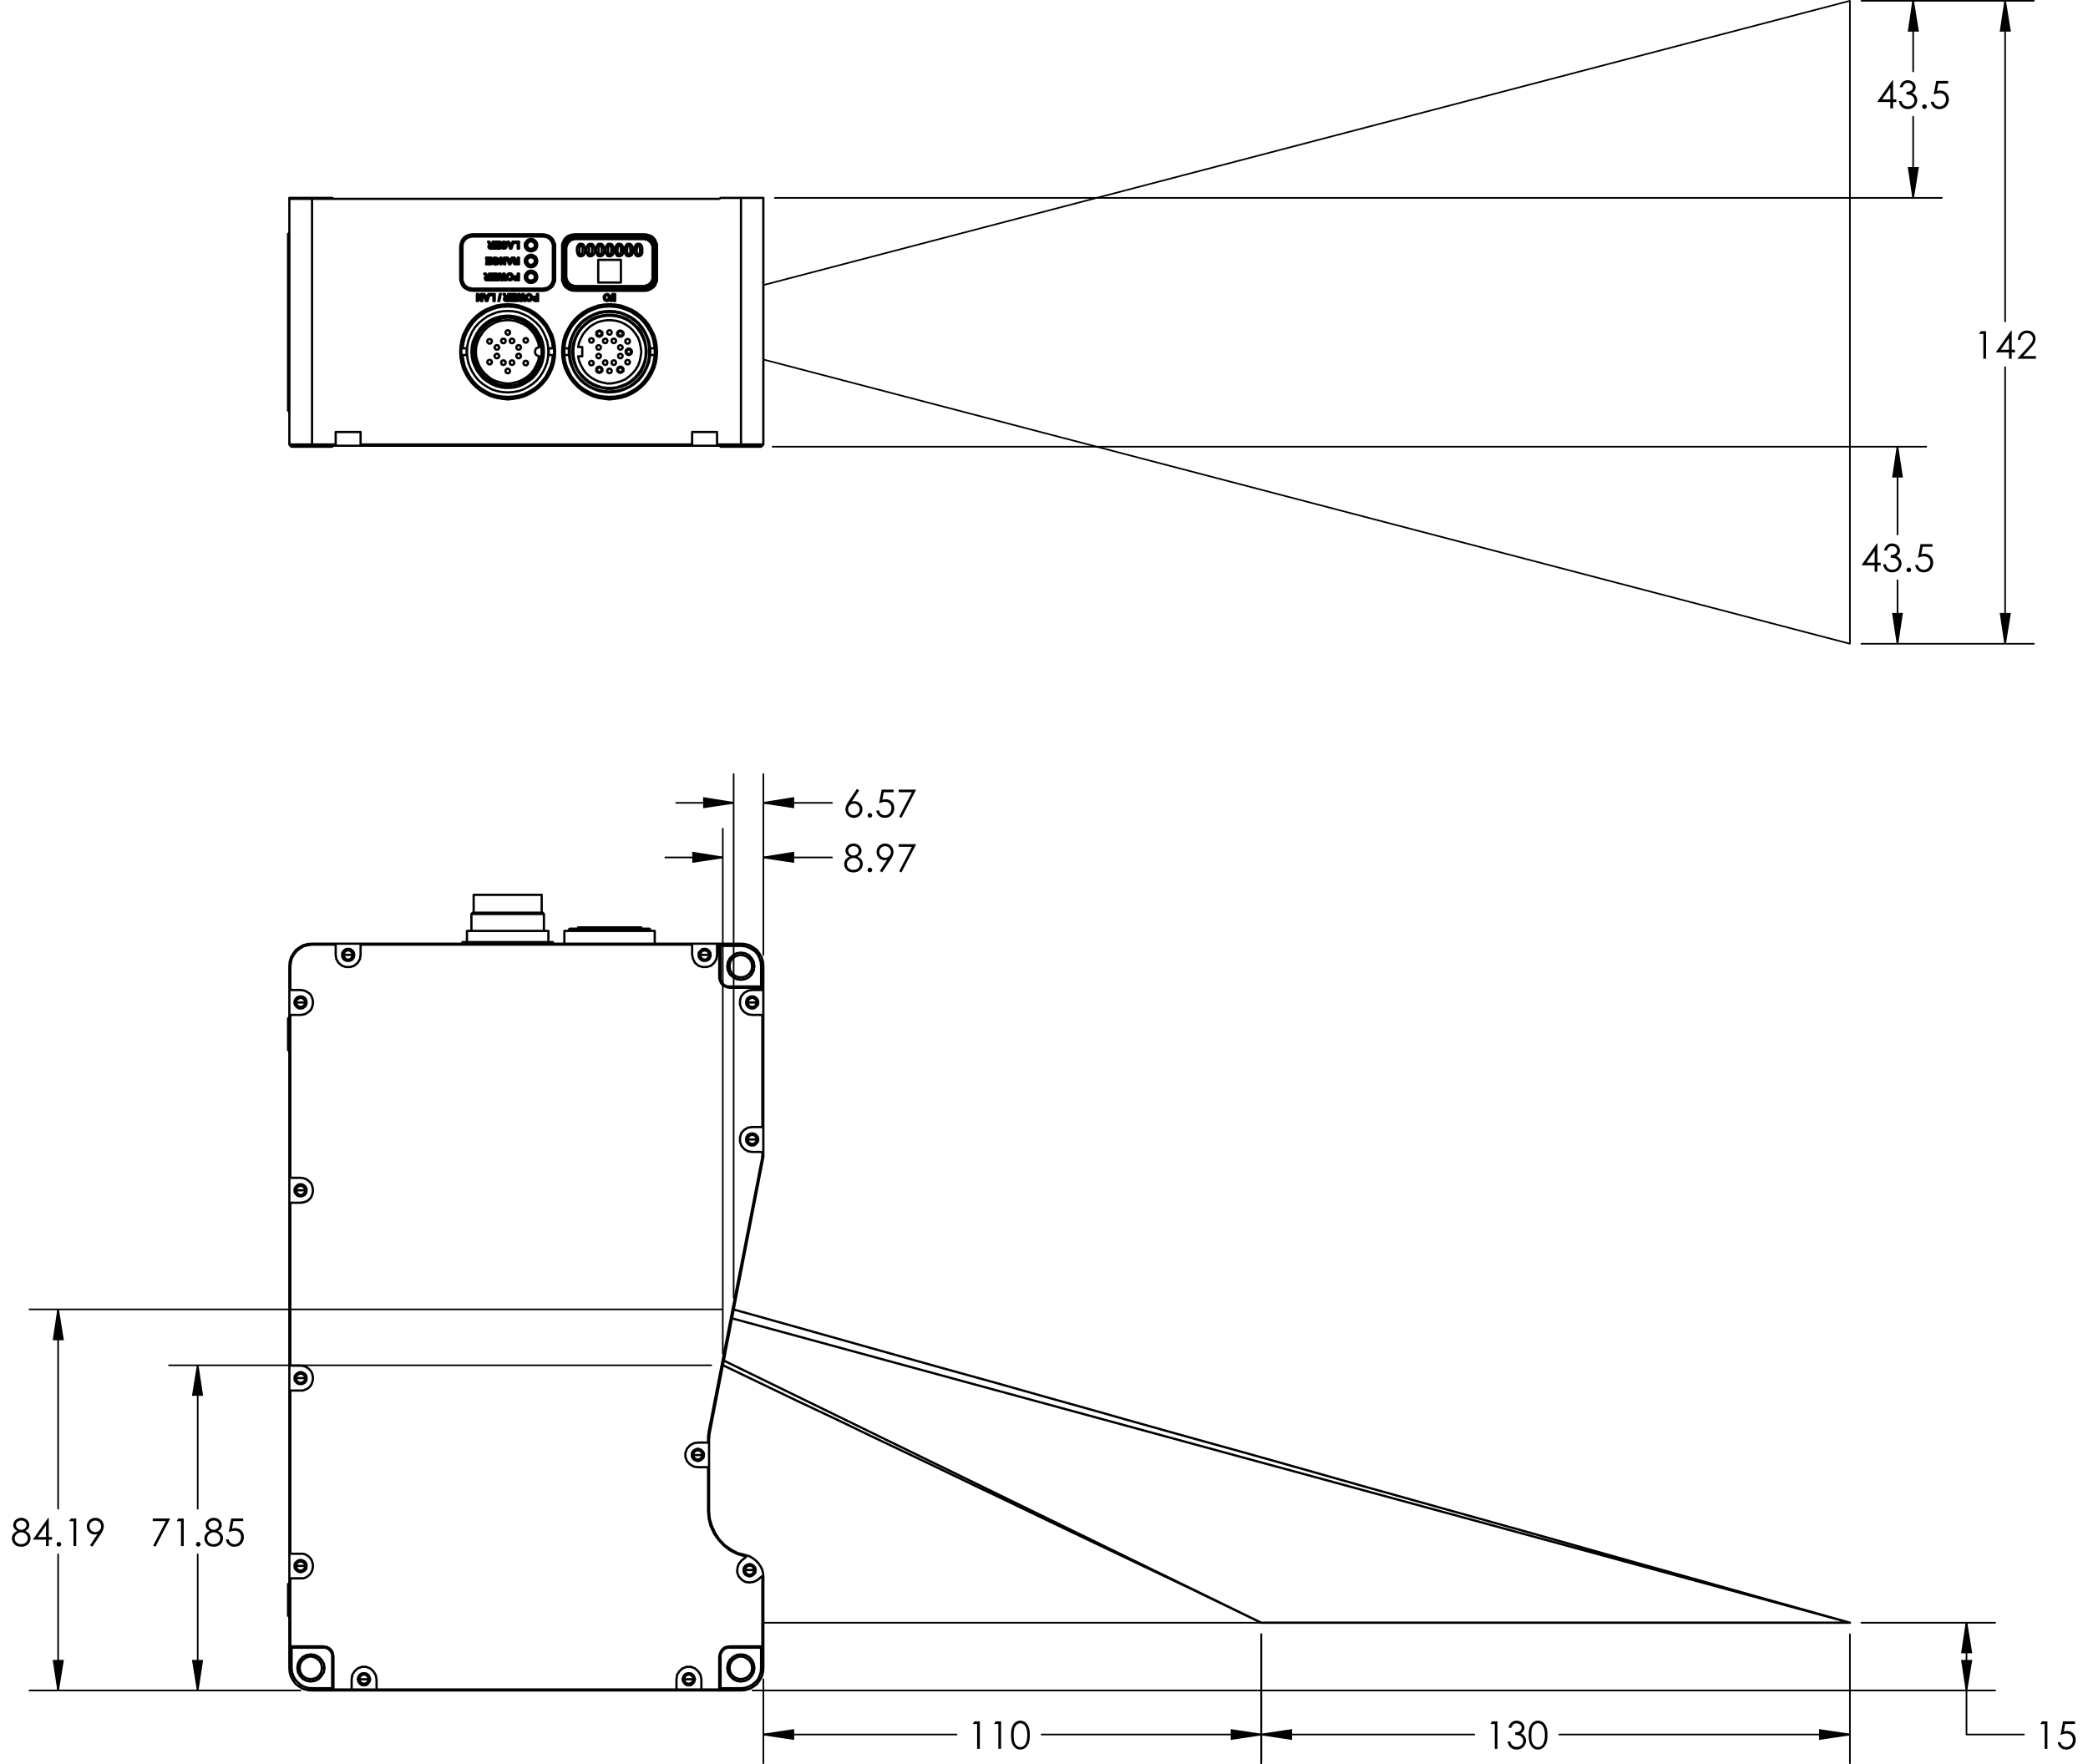 <?xml version="1.0" encoding="utf-8"?>
<!-- Generator: Adobe Illustrator 25.4.1, SVG Export Plug-In . SVG Version: 6.00 Build 0)  -->
<svg version="1.1" id="Layer_1" xmlns="http://www.w3.org/2000/svg" xmlns:xlink="http://www.w3.org/1999/xlink" x="0px" y="0px"
	 width="653.743px" height="552.31px" viewBox="0 0 653.743 552.31" style="enable-background:new 0 0 653.743 552.31;"
	 xml:space="preserve">
<style type="text/css">
	.st0{fill:none;stroke:#000000;stroke-width:0.51;stroke-miterlimit:10;}
	
		.st1{fill:none;stroke:#000000;stroke-width:0.51;stroke-linecap:round;stroke-linejoin:round;stroke-miterlimit:10;stroke-dasharray:43.2,3.6,3.6,3.6;stroke-dashoffset:39;}
	.st2{fill:none;stroke:#000000;stroke-width:0.51;stroke-linecap:round;stroke-linejoin:round;stroke-miterlimit:10;}
	.st3{fill:none;stroke:#000000;stroke-width:0.709;stroke-linecap:round;stroke-linejoin:round;stroke-miterlimit:10;}
</style>
<g>
	<path d="M587.627,170.143h0.175v6.012h1.043v0.82h-1.043v2.004h-0.856v-2.004h-4.126L587.627,170.143z M586.945,176.154v-3.62
		l-2.554,3.62H586.945z"/>
	<path d="M590.755,172.358h-0.879c0.16-0.711,0.467-1.258,0.921-1.641c0.453-0.383,0.988-0.574,1.605-0.574
		c0.449,0,0.868,0.103,1.257,0.308s0.69,0.481,0.903,0.829s0.319,0.711,0.319,1.09c0,0.742-0.369,1.33-1.108,1.764
		c0.414,0.168,0.755,0.414,1.021,0.738c0.375,0.457,0.562,0.969,0.562,1.535c0,0.488-0.129,0.954-0.387,1.397
		s-0.609,0.786-1.056,1.028c-0.445,0.242-0.943,0.363-1.494,0.363c-0.742,0-1.361-0.214-1.858-0.642
		c-0.496-0.428-0.82-1.056-0.973-1.884h0.844c0.148,0.559,0.361,0.963,0.64,1.213c0.355,0.316,0.809,0.475,1.359,0.475
		c0.625,0,1.127-0.188,1.506-0.562c0.38-0.375,0.569-0.814,0.569-1.318c0-0.336-0.095-0.65-0.284-0.943
		c-0.19-0.293-0.444-0.514-0.763-0.662s-0.812-0.24-1.479-0.275v-0.791c0.395,0,0.754-0.069,1.078-0.208s0.56-0.315,0.706-0.53
		s0.22-0.449,0.22-0.703c0-0.375-0.149-0.699-0.448-0.973s-0.677-0.41-1.134-0.41c-0.371,0-0.691,0.104-0.961,0.313
		S590.943,171.858,590.755,172.358z"/>
	<path d="M597.637,177.69c0.199,0,0.369,0.07,0.51,0.211s0.211,0.312,0.211,0.516c0,0.199-0.07,0.37-0.211,0.513
		s-0.311,0.214-0.51,0.214c-0.2,0-0.37-0.071-0.511-0.214s-0.211-0.313-0.211-0.513c0-0.203,0.07-0.375,0.211-0.516
		S597.437,177.69,597.637,177.69z"/>
	<path d="M605.045,170.359v0.82h-3.063l-0.432,2.351c0.374-0.11,0.712-0.165,1.013-0.165c0.784,0,1.432,0.263,1.94,0.788
		c0.51,0.525,0.765,1.198,0.765,2.019c0,0.566-0.131,1.086-0.393,1.559s-0.616,0.835-1.064,1.087
		c-0.447,0.252-0.964,0.378-1.55,0.378c-0.699,0-1.289-0.214-1.771-0.642c-0.48-0.428-0.768-0.981-0.861-1.661h0.885
		c0.066,0.332,0.179,0.602,0.338,0.809c0.158,0.207,0.369,0.374,0.633,0.501s0.54,0.19,0.829,0.19c0.566,0,1.053-0.214,1.459-0.644
		c0.407-0.429,0.61-0.965,0.61-1.609c0-0.581-0.185-1.053-0.552-1.416c-0.367-0.362-0.857-0.544-1.471-0.544
		c-0.508,0-1.123,0.154-1.847,0.463l0.798-4.283H605.045z"/>
</g>
<g>
	<path d="M592.535,25.11h0.175v6.012h1.043v0.82h-1.043v2.004h-0.856v-2.004h-4.126L592.535,25.11z M591.854,31.122v-3.62
		l-2.554,3.62H591.854z"/>
	<path d="M595.663,27.325h-0.879c0.16-0.711,0.467-1.258,0.921-1.641c0.453-0.383,0.988-0.574,1.605-0.574
		c0.449,0,0.868,0.103,1.257,0.308s0.69,0.481,0.903,0.829s0.319,0.711,0.319,1.09c0,0.742-0.369,1.33-1.108,1.764
		c0.414,0.168,0.755,0.414,1.021,0.738c0.375,0.457,0.562,0.969,0.562,1.535c0,0.488-0.129,0.954-0.387,1.397
		s-0.609,0.786-1.056,1.028c-0.445,0.242-0.943,0.363-1.494,0.363c-0.742,0-1.361-0.214-1.858-0.642
		c-0.496-0.428-0.82-1.056-0.973-1.884h0.844c0.148,0.559,0.361,0.963,0.64,1.213c0.355,0.316,0.809,0.475,1.359,0.475
		c0.625,0,1.127-0.188,1.506-0.562c0.38-0.375,0.569-0.814,0.569-1.318c0-0.336-0.095-0.65-0.284-0.943
		c-0.19-0.293-0.444-0.514-0.763-0.662s-0.812-0.24-1.479-0.275v-0.791c0.395,0,0.754-0.069,1.078-0.208s0.56-0.315,0.706-0.53
		s0.22-0.449,0.22-0.703c0-0.375-0.149-0.699-0.448-0.973s-0.677-0.41-1.134-0.41c-0.371,0-0.691,0.104-0.961,0.313
		S595.852,26.825,595.663,27.325z"/>
	<path d="M602.545,32.657c0.199,0,0.369,0.07,0.51,0.211s0.211,0.312,0.211,0.516c0,0.199-0.07,0.37-0.211,0.513
		s-0.311,0.214-0.51,0.214c-0.2,0-0.37-0.071-0.511-0.214s-0.211-0.313-0.211-0.513c0-0.203,0.07-0.375,0.211-0.516
		S602.345,32.657,602.545,32.657z"/>
	<path d="M609.953,25.327v0.82h-3.063l-0.432,2.351c0.374-0.11,0.712-0.165,1.013-0.165c0.784,0,1.432,0.263,1.94,0.788
		c0.51,0.525,0.765,1.198,0.765,2.019c0,0.566-0.131,1.086-0.393,1.559s-0.616,0.835-1.064,1.087
		c-0.447,0.252-0.964,0.378-1.55,0.378c-0.699,0-1.289-0.214-1.771-0.642c-0.48-0.428-0.768-0.981-0.861-1.661h0.885
		c0.066,0.332,0.179,0.602,0.338,0.809c0.158,0.207,0.369,0.374,0.633,0.501s0.54,0.19,0.829,0.19c0.566,0,1.053-0.214,1.459-0.644
		c0.407-0.429,0.61-0.965,0.61-1.609c0-0.581-0.185-1.053-0.552-1.416c-0.367-0.362-0.857-0.544-1.471-0.544
		c-0.508,0-1.123,0.154-1.847,0.463l0.798-4.283H609.953z"/>
</g>
<g>
	<path d="M620.137,103.699h1.693v8.619h-0.855v-7.775h-1.354L620.137,103.699z"/>
	<path d="M629.68,103.483h0.175v6.012h1.043v0.82h-1.043v2.004h-0.856v-2.004h-4.126L629.68,103.483z M628.998,109.494v-3.62
		l-2.554,3.62H628.998z"/>
	<path d="M632.608,106.395h-0.826c0.023-0.85,0.308-1.548,0.853-2.093c0.546-0.546,1.219-0.819,2.02-0.819
		c0.793,0,1.435,0.256,1.926,0.769c0.49,0.512,0.735,1.115,0.735,1.811c0,0.489-0.117,0.947-0.351,1.375
		c-0.234,0.428-0.688,1.007-1.362,1.738l-2.147,2.312h3.978v0.832h-5.855l3.294-3.559c0.668-0.716,1.103-1.246,1.305-1.592
		c0.201-0.347,0.302-0.711,0.302-1.094c0-0.485-0.181-0.902-0.543-1.252c-0.361-0.351-0.804-0.525-1.327-0.525
		c-0.551,0-1.009,0.184-1.374,0.551C632.867,105.215,632.659,105.731,632.608,106.395z"/>
</g>
<g>
	<path d="M305.088,538.928h1.694v8.619h-0.855v-7.775h-1.354L305.088,538.928z"/>
	<path d="M311.74,538.928h1.694v8.619h-0.855v-7.775h-1.354L311.74,538.928z"/>
	<path d="M316.553,543.24c0-1.137,0.122-2.016,0.366-2.637s0.589-1.092,1.034-1.412s0.944-0.48,1.495-0.48
		c0.559,0,1.064,0.161,1.518,0.483s0.812,0.806,1.076,1.45c0.264,0.645,0.396,1.51,0.396,2.596c0,1.082-0.13,1.943-0.39,2.584
		c-0.261,0.641-0.619,1.124-1.076,1.45s-0.965,0.489-1.523,0.489c-0.551,0-1.048-0.158-1.489-0.475s-0.786-0.788-1.034-1.415
		S316.553,544.369,316.553,543.24z M317.367,543.255c0,0.974,0.087,1.709,0.261,2.208c0.174,0.498,0.431,0.877,0.771,1.135
		c0.341,0.258,0.7,0.387,1.079,0.387c0.383,0,0.74-0.126,1.072-0.378s0.584-0.631,0.756-1.135c0.215-0.614,0.322-1.353,0.322-2.217
		c0-0.868-0.096-1.578-0.287-2.132c-0.191-0.553-0.456-0.957-0.794-1.214c-0.338-0.256-0.694-0.384-1.069-0.384
		c-0.383,0-0.742,0.128-1.079,0.384c-0.336,0.257-0.592,0.634-0.768,1.132C317.455,541.54,317.367,542.277,317.367,543.255z"/>
</g>
<g>
	<path d="M639.337,538.928h1.693v8.619h-0.855v-7.775h-1.354L639.337,538.928z"/>
	<path d="M649.67,538.928v0.82h-3.063l-0.432,2.351c0.374-0.11,0.712-0.165,1.013-0.165c0.784,0,1.432,0.263,1.94,0.788
		c0.51,0.525,0.765,1.198,0.765,2.019c0,0.566-0.131,1.086-0.393,1.559s-0.616,0.835-1.064,1.087
		c-0.447,0.252-0.964,0.378-1.55,0.378c-0.699,0-1.289-0.214-1.771-0.642c-0.48-0.428-0.768-0.981-0.861-1.661h0.885
		c0.066,0.332,0.179,0.602,0.338,0.809c0.158,0.207,0.369,0.374,0.633,0.501s0.54,0.19,0.829,0.19c0.566,0,1.053-0.215,1.459-0.644
		c0.407-0.429,0.61-0.966,0.61-1.609c0-0.581-0.185-1.053-0.552-1.416c-0.367-0.362-0.857-0.544-1.471-0.544
		c-0.508,0-1.123,0.154-1.847,0.463l0.798-4.283H649.67z"/>
</g>
<g>
	<path d="M467.16,538.928h1.693v8.619h-0.855v-7.775h-1.354L467.16,538.928z"/>
	<path d="M473.179,540.926H472.3c0.16-0.711,0.467-1.258,0.921-1.641c0.453-0.383,0.988-0.574,1.605-0.574
		c0.449,0,0.868,0.103,1.257,0.308s0.69,0.481,0.903,0.829s0.319,0.711,0.319,1.09c0,0.742-0.369,1.33-1.108,1.764
		c0.414,0.168,0.755,0.414,1.021,0.738c0.375,0.457,0.562,0.969,0.562,1.535c0,0.488-0.129,0.954-0.387,1.397
		s-0.609,0.786-1.056,1.028c-0.445,0.242-0.943,0.363-1.494,0.363c-0.742,0-1.361-0.214-1.858-0.642
		c-0.496-0.428-0.82-1.056-0.973-1.884h0.844c0.148,0.559,0.361,0.963,0.64,1.213c0.355,0.316,0.809,0.475,1.359,0.475
		c0.625,0,1.127-0.188,1.506-0.562c0.38-0.375,0.569-0.814,0.569-1.318c0-0.336-0.095-0.65-0.284-0.943
		c-0.19-0.293-0.444-0.514-0.763-0.662s-0.812-0.24-1.479-0.275v-0.791c0.395,0,0.754-0.069,1.078-0.208s0.56-0.315,0.706-0.53
		s0.22-0.449,0.22-0.703c0-0.375-0.149-0.699-0.448-0.973s-0.677-0.41-1.134-0.41c-0.371,0-0.691,0.104-0.961,0.313
		S473.367,540.426,473.179,540.926z"/>
	<path d="M478.624,543.24c0-1.137,0.122-2.016,0.366-2.637s0.589-1.092,1.035-1.412c0.445-0.32,0.943-0.48,1.494-0.48
		c0.559,0,1.064,0.161,1.518,0.483c0.454,0.322,0.812,0.806,1.076,1.45s0.396,1.51,0.396,2.596c0,1.082-0.13,1.943-0.39,2.584
		s-0.618,1.124-1.076,1.45c-0.457,0.326-0.965,0.489-1.523,0.489c-0.551,0-1.047-0.158-1.488-0.475
		c-0.442-0.316-0.787-0.788-1.035-1.415S478.624,544.369,478.624,543.24z M479.438,543.255c0,0.974,0.087,1.709,0.261,2.208
		c0.174,0.498,0.432,0.877,0.771,1.135s0.699,0.387,1.078,0.387c0.383,0,0.74-0.126,1.072-0.378s0.584-0.631,0.757-1.135
		c0.215-0.614,0.322-1.353,0.322-2.217c0-0.868-0.096-1.578-0.287-2.132c-0.191-0.553-0.457-0.957-0.795-1.214
		c-0.338-0.256-0.694-0.384-1.069-0.384c-0.383,0-0.742,0.128-1.078,0.384c-0.336,0.257-0.592,0.634-0.769,1.132
		C479.526,541.54,479.438,542.277,479.438,543.255z"/>
</g>
<g>
	<path d="M47.817,475.424h5.468l-4.612,8.836l-0.714-0.365l3.98-7.65h-4.122V475.424z"/>
	<path d="M55.829,475.424h1.693v8.619h-0.855v-7.775h-1.354L55.829,475.424z"/>
	<path d="M62.077,482.754c0.199,0,0.369,0.07,0.51,0.211s0.211,0.312,0.211,0.516c0,0.199-0.07,0.37-0.211,0.513
		s-0.311,0.214-0.51,0.214s-0.369-0.071-0.51-0.214s-0.211-0.313-0.211-0.513c0-0.203,0.07-0.375,0.211-0.516
		S61.878,482.754,62.077,482.754z"/>
	<path d="M68.196,479.315c0.582,0.289,0.999,0.619,1.251,0.99s0.378,0.793,0.378,1.266c0,0.664-0.217,1.25-0.65,1.758
		c-0.531,0.621-1.291,0.932-2.28,0.932c-0.953,0-1.676-0.272-2.168-0.817c-0.493-0.545-0.739-1.146-0.739-1.802
		c0-0.48,0.129-0.913,0.387-1.298c0.259-0.385,0.688-0.728,1.29-1.028c-0.422-0.219-0.738-0.49-0.949-0.814
		s-0.316-0.672-0.316-1.043c0-0.375,0.111-0.741,0.337-1.099c0.225-0.357,0.535-0.639,0.932-0.844s0.825-0.308,1.286-0.308
		c0.449,0,0.865,0.104,1.249,0.311c0.383,0.207,0.683,0.488,0.899,0.844s0.325,0.729,0.325,1.119s-0.103,0.738-0.308,1.043
		S68.606,479.092,68.196,479.315z M66.95,479.748c-0.593,0-1.091,0.192-1.492,0.577c-0.402,0.385-0.603,0.833-0.603,1.345
		c0,0.316,0.086,0.615,0.257,0.896c0.172,0.281,0.412,0.498,0.721,0.65c0.308,0.152,0.665,0.229,1.07,0.229
		c0.628,0,1.128-0.186,1.498-0.557c0.371-0.371,0.557-0.805,0.557-1.301c0-0.48-0.196-0.907-0.588-1.28
		C67.978,479.935,67.505,479.748,66.95,479.748z M66.909,476.045c-0.474,0-0.866,0.14-1.177,0.419
		c-0.312,0.279-0.467,0.612-0.467,0.999c0,0.383,0.167,0.729,0.502,1.04s0.725,0.466,1.171,0.466c0.286,0,0.557-0.07,0.811-0.211
		c0.255-0.141,0.453-0.333,0.596-0.577c0.144-0.244,0.215-0.489,0.215-0.735c0-0.348-0.142-0.668-0.423-0.961
		C67.854,476.192,67.445,476.045,66.909,476.045z"/>
	<path d="M76.138,475.424v0.82h-3.063l-0.432,2.351c0.375-0.11,0.712-0.165,1.013-0.165c0.785,0,1.432,0.263,1.941,0.788
		c0.509,0.525,0.764,1.198,0.764,2.019c0,0.566-0.131,1.086-0.393,1.559s-0.616,0.835-1.063,1.087
		c-0.448,0.252-0.965,0.378-1.551,0.378c-0.699,0-1.289-0.214-1.77-0.642s-0.769-0.981-0.862-1.661h0.886
		c0.066,0.332,0.179,0.602,0.337,0.809s0.369,0.374,0.633,0.501s0.54,0.19,0.829,0.19c0.566,0,1.053-0.215,1.46-0.644
		c0.406-0.429,0.609-0.966,0.609-1.609c0-0.581-0.184-1.053-0.551-1.416c-0.367-0.362-0.858-0.544-1.472-0.544
		c-0.508,0-1.123,0.154-1.846,0.463l0.797-4.283H76.138z"/>
</g>
<g>
	<path d="M7.936,479.315c0.582,0.289,0.999,0.619,1.252,0.99c0.252,0.371,0.378,0.793,0.378,1.266c0,0.664-0.217,1.25-0.651,1.758
		c-0.531,0.621-1.291,0.932-2.279,0.932c-0.954,0-1.677-0.272-2.169-0.817s-0.738-1.146-0.738-1.802c0-0.48,0.129-0.913,0.387-1.298
		s0.688-0.728,1.289-1.028c-0.422-0.219-0.738-0.49-0.949-0.814s-0.316-0.672-0.316-1.043c0-0.375,0.112-0.741,0.337-1.099
		s0.535-0.639,0.932-0.844s0.826-0.308,1.287-0.308c0.449,0,0.865,0.104,1.248,0.311s0.683,0.488,0.899,0.844
		c0.218,0.355,0.326,0.729,0.326,1.119s-0.103,0.738-0.309,1.043C8.653,478.828,8.346,479.092,7.936,479.315z M6.69,479.748
		c-0.594,0-1.091,0.192-1.493,0.577c-0.401,0.385-0.603,0.833-0.603,1.345c0,0.316,0.086,0.615,0.258,0.896s0.411,0.498,0.72,0.65
		s0.665,0.229,1.071,0.229c0.628,0,1.127-0.186,1.498-0.557s0.556-0.805,0.556-1.301c0-0.48-0.195-0.907-0.588-1.28
		C7.718,479.935,7.244,479.748,6.69,479.748z M6.649,476.045c-0.474,0-0.866,0.14-1.178,0.419c-0.311,0.279-0.467,0.612-0.467,0.999
		c0,0.383,0.168,0.729,0.502,1.04c0.335,0.311,0.726,0.466,1.172,0.466c0.285,0,0.556-0.07,0.811-0.211
		c0.254-0.141,0.453-0.333,0.596-0.577s0.214-0.489,0.214-0.735c0-0.348-0.141-0.668-0.423-0.961
		C7.595,476.192,7.186,476.045,6.649,476.045z"/>
	<path d="M15.088,475.207h0.174v6.012h1.044v0.82h-1.044v2.004h-0.855v-2.004H10.28L15.088,475.207z M14.406,481.219v-3.62
		l-2.555,3.62H14.406z"/>
	<path d="M18.444,482.754c0.199,0,0.369,0.07,0.51,0.211c0.142,0.141,0.212,0.312,0.212,0.516c0,0.199-0.07,0.37-0.212,0.513
		c-0.141,0.143-0.311,0.214-0.51,0.214s-0.369-0.071-0.51-0.214s-0.211-0.313-0.211-0.513c0-0.203,0.07-0.375,0.211-0.516
		S18.245,482.754,18.444,482.754z"/>
	<path d="M22.172,475.424h1.694v8.619h-0.855v-7.775h-1.354L22.172,475.424z"/>
	<path d="M28.906,484.26l-0.709-0.457l2.333-3.529c-0.312,0.103-0.606,0.154-0.88,0.154c-0.686,0-1.267-0.247-1.744-0.741
		c-0.479-0.494-0.717-1.103-0.717-1.825c0-0.496,0.115-0.943,0.346-1.342s0.558-0.717,0.981-0.955s0.879-0.357,1.363-0.357
		c0.477,0,0.917,0.115,1.321,0.346s0.722,0.553,0.952,0.967c0.231,0.414,0.347,0.855,0.347,1.324c0,0.355-0.071,0.728-0.214,1.116
		c-0.144,0.389-0.398,0.856-0.766,1.403L28.906,484.26z M29.849,479.672c0.505,0,0.934-0.177,1.285-0.53s0.527-0.78,0.527-1.28
		s-0.177-0.927-0.53-1.28s-0.782-0.53-1.286-0.53c-0.5,0-0.928,0.177-1.281,0.53s-0.53,0.78-0.53,1.28s0.178,0.927,0.532,1.28
		C28.919,479.495,29.348,479.672,29.849,479.672z"/>
</g>
<g>
	<path d="M268.299,247.003l0.709,0.463l-2.332,3.526c0.312-0.104,0.606-0.157,0.88-0.157c0.686,0,1.267,0.247,1.744,0.741
		s0.716,1.103,0.716,1.825c0,0.496-0.115,0.944-0.346,1.345c-0.231,0.4-0.559,0.719-0.983,0.955
		c-0.424,0.236-0.881,0.354-1.37,0.354c-0.473,0-0.912-0.114-1.317-0.343c-0.404-0.229-0.723-0.55-0.953-0.964
		s-0.347-0.857-0.347-1.33c0-0.352,0.072-0.722,0.215-1.11s0.398-0.856,0.766-1.403L268.299,247.003z M267.352,251.591
		c-0.501,0-0.929,0.177-1.282,0.53c-0.354,0.354-0.531,0.782-0.531,1.286c0,0.5,0.177,0.927,0.531,1.28
		c0.354,0.354,0.781,0.53,1.282,0.53s0.929-0.177,1.283-0.53s0.531-0.78,0.531-1.28c0-0.504-0.178-0.933-0.531-1.286
		C268.28,251.768,267.853,251.591,267.352,251.591z"/>
	<path d="M272.36,254.55c0.199,0,0.369,0.07,0.51,0.211s0.211,0.312,0.211,0.516c0,0.199-0.07,0.37-0.211,0.513
		s-0.311,0.214-0.51,0.214s-0.369-0.071-0.51-0.214s-0.211-0.313-0.211-0.513c0-0.203,0.07-0.375,0.211-0.516
		S272.161,254.55,272.36,254.55z"/>
	<path d="M279.769,247.22v0.82h-3.063l-0.432,2.351c0.375-0.11,0.712-0.165,1.013-0.165c0.785,0,1.432,0.263,1.941,0.788
		c0.509,0.525,0.764,1.198,0.764,2.019c0,0.566-0.131,1.086-0.393,1.559s-0.616,0.835-1.063,1.087
		c-0.448,0.252-0.965,0.378-1.551,0.378c-0.699,0-1.289-0.214-1.77-0.642s-0.769-0.981-0.862-1.661h0.886
		c0.066,0.332,0.179,0.602,0.337,0.809s0.369,0.374,0.633,0.501s0.54,0.19,0.829,0.19c0.566,0,1.053-0.215,1.46-0.644
		c0.406-0.43,0.609-0.966,0.609-1.609c0-0.581-0.184-1.054-0.551-1.416s-0.858-0.544-1.472-0.544c-0.508,0-1.123,0.154-1.846,0.463
		l0.797-4.283H279.769z"/>
	<path d="M281.381,247.22h5.468l-4.612,8.836l-0.714-0.366l3.98-7.649h-4.122V247.22z"/>
</g>
<g>
	<path d="M268.504,268.198c0.582,0.289,0.999,0.619,1.251,0.99s0.378,0.793,0.378,1.266c0,0.664-0.217,1.25-0.65,1.758
		c-0.531,0.621-1.291,0.932-2.28,0.932c-0.953,0-1.676-0.272-2.168-0.817c-0.493-0.545-0.739-1.146-0.739-1.802
		c0-0.48,0.129-0.913,0.387-1.298c0.259-0.385,0.688-0.728,1.29-1.028c-0.422-0.219-0.738-0.49-0.949-0.814
		s-0.316-0.672-0.316-1.043c0-0.375,0.111-0.741,0.337-1.099c0.225-0.357,0.535-0.639,0.932-0.844s0.825-0.308,1.286-0.308
		c0.449,0,0.865,0.104,1.249,0.311c0.383,0.207,0.683,0.488,0.899,0.844s0.325,0.729,0.325,1.119s-0.103,0.738-0.308,1.043
		S268.914,267.976,268.504,268.198z M267.258,268.632c-0.593,0-1.091,0.192-1.492,0.577c-0.402,0.385-0.603,0.833-0.603,1.345
		c0,0.316,0.086,0.615,0.257,0.896c0.172,0.281,0.412,0.498,0.721,0.65c0.308,0.152,0.665,0.229,1.07,0.229
		c0.628,0,1.128-0.186,1.498-0.557c0.371-0.371,0.557-0.805,0.557-1.301c0-0.48-0.196-0.907-0.588-1.28
		C268.285,268.818,267.812,268.632,267.258,268.632z M267.217,264.929c-0.474,0-0.866,0.14-1.177,0.419
		c-0.312,0.279-0.467,0.612-0.467,0.999c0,0.383,0.167,0.729,0.502,1.04s0.725,0.466,1.171,0.466c0.286,0,0.557-0.07,0.811-0.211
		c0.255-0.141,0.453-0.333,0.596-0.577c0.144-0.244,0.215-0.489,0.215-0.735c0-0.348-0.142-0.668-0.423-0.961
		C268.162,265.075,267.753,264.929,267.217,264.929z"/>
	<path d="M272.36,271.638c0.199,0,0.369,0.07,0.51,0.211s0.211,0.312,0.211,0.516c0,0.199-0.07,0.37-0.211,0.513
		s-0.311,0.214-0.51,0.214s-0.369-0.071-0.51-0.214s-0.211-0.313-0.211-0.513c0-0.203,0.07-0.375,0.211-0.516
		S272.161,271.638,272.36,271.638z"/>
	<path d="M276.17,273.144l-0.709-0.457l2.332-3.529c-0.312,0.104-0.605,0.154-0.88,0.154c-0.685,0-1.267-0.247-1.744-0.741
		s-0.717-1.103-0.717-1.825c0-0.496,0.115-0.943,0.347-1.342c0.23-0.398,0.558-0.717,0.981-0.955s0.878-0.357,1.362-0.357
		c0.477,0,0.918,0.115,1.322,0.346s0.722,0.553,0.952,0.967s0.346,0.855,0.346,1.324c0,0.355-0.071,0.728-0.214,1.116
		s-0.397,0.856-0.765,1.403L276.17,273.144z M277.111,268.556c0.506,0,0.934-0.177,1.286-0.53c0.352-0.354,0.527-0.78,0.527-1.28
		s-0.177-0.927-0.53-1.28c-0.354-0.354-0.783-0.53-1.287-0.53c-0.5,0-0.927,0.177-1.28,0.53s-0.53,0.78-0.53,1.28
		s0.177,0.927,0.531,1.28S276.61,268.556,277.111,268.556z"/>
	<path d="M281.381,264.308h5.468l-4.612,8.836l-0.714-0.365l3.98-7.65h-4.122V264.308z"/>
</g>
<path class="st0" d="M239,268.455l9.4-1.5v2.9L239,268.455 M226.3,268.455l-9.3,1.4v-2.9L226.3,268.455 M239,251.355l9.4-1.5v2.9
	L239,251.355 M229.7,251.355l-9.3,1.4v-2.9L229.7,251.355 M18.2,529.255l-1.4-9.3h2.9L18.2,529.255 M18.2,409.955l1.5,9.4h-2.9
	L18.2,409.955 M61.9,529.255l-1.5-9.3h2.9L61.9,529.255 M61.9,427.455l1.4,9.3h-2.9L61.9,427.455 M394.9,543.055l9.4-1.4v2.8
	L394.9,543.055 M579.2,543.055l-9.4,1.4v-2.8L579.2,543.055 M615.7,529.255l-1.4-9.3h2.9L615.7,529.255 M615.7,508.055l1.5,9.3h-2.9
	L615.7,508.055 M627.8,201.555l-1.4-9.4h2.9L627.8,201.555 M627.8,0.255l1.5,9.4h-2.9L627.8,0.255 M599,61.955l-1.4-9.4h2.9
	L599,61.955 M599,0.255l1.5,9.4h-2.9L599,0.255 M594.1,139.855l1.4,9.4h-2.8L594.1,139.855 M594.1,201.555l-1.4-9.4h2.8
	L594.1,201.555"/>
<path class="st0" d="M394.9,543.055l-9.3,1.4v-2.8L394.9,543.055 M239,543.055l9.4-1.4v2.8L239,543.055"/>
<line class="st1" x1="226.375" y1="427.393" x2="229.775" y2="409.902"/>
<path class="st2" d="M579.2,0.255v201.3 M239,112.555l340.2,89 M579.2,0.255l-340.2,89"/>
<path class="st2" d="M239,268.455h21.5 M226.3,268.455h-18 M239,298.955v-39.5 M226.3,423.855v-164.4 M239,251.355h21.5
	 M229.7,251.355h-18 M239,298.955v-56.6 M229.7,406.355v-164 M18.2,529.255v-42.6 M18.2,409.955v62.4 M94.1,529.255H9.2
	 M226.1,409.955H9.2 M61.9,529.255v-42.6 M61.9,427.455v44.9 M94.1,529.255H52.9 M222.7,427.455H52.9 M394.9,543.055h66.7
	 M579.2,543.055h-91 M394.9,511.655v40.4 M579.2,511.655v40.4 M615.7,508.055v21.2 M615.7,543.055v-13.8 M633.7,543.055h-18
	 M235.6,529.255h389.1 M582.8,508.055h41.9 M579.2,508.055H239 M627.8,201.555v-86.6 M627.8,0.255v100.4 M582.8,201.555h54
	 M582.8,0.255h54 M599,61.955v-25.4 M599,0.255v22.1 M242.6,61.955H608 M582.8,0.255H608 M594.1,139.855v27.5 M594.1,201.555v-19.9
	 M241.9,139.855h361.2 M582.8,201.555h20.3"/>
<path class="st2" d="M394.9,543.055h-68.8 M239,543.055h60.5 M394.9,511.655v40.4 M239,525.755v26.3"/>
<path d="M239,268.455l9.4-1.5v2.9 M226.3,268.455l-9.3,1.4v-2.9 M239,251.355l9.4-1.5v2.9 M229.7,251.355l-9.3,1.4v-2.9
	 M18.2,529.255l-1.4-9.3h2.9 M18.2,409.955l1.5,9.4h-2.9 M61.9,529.255l-1.5-9.3h2.9 M61.9,427.455l1.4,9.3h-2.9 M394.9,543.055
	l9.4-1.4v2.8 M579.2,543.055l-9.4,1.4v-2.8 M615.7,529.255l-1.4-9.3h2.9 M615.7,508.055l1.5,9.3h-2.9 M627.8,201.555l-1.4-9.4h2.9
	 M627.8,0.255l1.5,9.4h-2.9 M599,61.955l-1.4-9.4h2.9 M599,0.255l1.5,9.4h-2.9 M594.1,139.855l1.4,9.4h-2.8 M594.1,201.555l-1.4-9.4
	h2.8"/>
<path d="M394.9,543.055l-9.3,1.4v-2.8 M239,543.055l9.4-1.4v2.8"/>
<path class="st3" d="M104,139.855L104,139.855l0.1-0.1v-0.1l0.1-0.1h0.1h0.1 M104,139.855L104,139.855h-0.2h-0.2h-0.4h-0.4h-0.5
	h-0.5h-0.6 M104.4,62.255l-0.4-0.3 M101.2,61.955h0.6h0.5h0.5h0.4h0.4h0.2h0.2 M91.3,139.855l-0.2-0.1l-0.1-0.1v-0.1h-0.1
	 M101.2,139.855L101.2,139.855v-0.1v-0.1v-0.1 M101.2,139.855h-9.9 M90.6,62.255v-0.3 M101.2,62.255v-0.3 M90.6,61.955h10.6
	 M90.2,123.555v-45.3 M90.2,73.255l0.4-0.3 M90.2,78.255v-1v-0.9v-0.9v-0.7v-0.6v-0.5v-0.3v-0.1 M90.6,78.255h-0.4 M90.2,123.555
	h0.4 M90.2,128.555L90.2,128.555v-0.2v-0.5v-0.6v-0.8v-0.8v-1v-1.1 M216.7,139.555h0.1h0.4h0.5h0.7h0.8h0.9h1h0.9h0.8h0.7h0.6h0.3
	h0.1 M105.1,139.555h0.1h0.3h0.6h0.7h0.8h0.9h1h0.9h0.8h0.7h0.6h0.3h0.1 M177.3,86.655l0.1,0.6l0.2,0.5l0.2,0.5l0.4,0.4l0.4,0.4
	l0.5,0.2l0.5,0.2l0.6,0.1 M180.2,89.555h21.3 M201.5,89.555l0.6-0.1l0.5-0.2l0.5-0.2l0.4-0.4l0.4-0.4l0.2-0.5l0.2-0.5v-0.6
	 M204.3,86.655v-9 M204.3,77.655v-0.5l-0.2-0.5l-0.2-0.5l-0.4-0.4l-0.4-0.4l-0.5-0.3l-0.5-0.1l-0.6-0.1 M201.5,74.855h-21.3
	 M180.2,74.855l-0.6,0.1l-0.5,0.1l-0.5,0.3l-0.4,0.4l-0.4,0.4l-0.2,0.5l-0.2,0.5l-0.1,0.5 M177.3,77.655v9 M199,76.755l0.4-0.4h0.5
	 M199.9,76.955l-0.2,0.1l-0.1,0.1l-0.2,0.2 M199.4,77.355v0.5l-0.1,0.4 M199,79.855l-0.4-0.8v-0.8 M199.3,78.255l0.1,0.8l0.1,0.4
	l0.2,0.1l0.2,0.1 M198.6,78.255l0.1-0.9l0.3-0.6 M199.9,80.255l-0.6-0.1l-0.3-0.3 M200.8,79.855l-0.5,0.3l-0.4,0.1 M201.1,78.255v1
	l-0.3,0.6 M199.9,76.355h0.3l0.3,0.1l0.3,0.3l0.1,0.2l0.2,0.7v0.6 M199.9,79.655l0.1-0.1l0.2-0.1l0.1-0.2 M200.4,78.255l-0.1-0.7
	l-0.1-0.4l-0.1-0.1l-0.2-0.1 M200.3,79.255l0.1-0.5v-0.5 M193,76.755l0.4-0.4h0.5 M194.3,79.255l0.1-0.5v-0.5 M193.9,76.355h0.3
	l0.3,0.1l0.3,0.3l0.1,0.2l0.2,0.7v0.6 M195.1,78.255v1l-0.3,0.6 M194.8,79.855l-0.5,0.3l-0.4,0.1 M193.9,79.655l0.1-0.1l0.2-0.1
	l0.1-0.2 M193.9,76.955l-0.2,0.1l-0.1,0.1l-0.2,0.2 M192.6,78.255l0.1-0.9l0.3-0.6 M193,79.855l-0.3-0.8l-0.1-0.8 M193.9,80.255
	l-0.6-0.1l-0.3-0.3 M193.3,78.255l0.1,0.8l0.1,0.4l0.2,0.1l0.2,0.1 M193.4,77.355v0.5l-0.1,0.4 M194.4,78.255v-0.7l-0.2-0.4
	l-0.1-0.1l-0.2-0.1 M190.4,78.255v0.8l0.1,0.4l0.2,0.1l0.2,0.1 M190.9,80.255l-0.6-0.1l-0.3-0.3 M190.9,76.355h0.3l0.3,0.1l0.3,0.3
	l0.1,0.2l0.2,0.7v0.6 M190.4,77.355v0.5v0.4 M191.8,79.855l-0.5,0.3l-0.4,0.1 M190,76.755l0.4-0.4h0.5 M190.9,76.955l-0.2,0.1
	l-0.1,0.1l-0.2,0.2 M190,79.855l-0.3-0.8l-0.1-0.8 M190.9,79.655l0.1-0.1l0.2-0.1l0.1-0.2 M192.1,78.255v1l-0.3,0.6 M191.4,78.255
	v-0.7l-0.2-0.4l-0.1-0.1l-0.2-0.1 M189.6,78.255l0.1-0.9l0.3-0.6 M191.3,79.255l0.1-0.5v-0.5 M196.9,80.255l-0.6-0.1l-0.3-0.3
	 M196.9,79.655l0.1-0.1l0.2-0.1l0.1-0.2 M198.1,78.255v1l-0.3,0.6 M197.8,79.855l-0.5,0.3l-0.4,0.1 M196.9,76.355h0.3l0.3,0.1
	l0.3,0.3l0.1,0.2l0.2,0.7v0.6 M196,76.755l0.4-0.4h0.5 M195.6,78.255l0.1-0.9l0.3-0.6 M196,79.855l-0.4-0.8v-0.8 M196.3,78.255
	l0.1,0.8l0.1,0.4l0.2,0.1l0.2,0.1 M196.4,77.355v0.5l-0.1,0.4 M196.9,76.955l-0.2,0.1l-0.1,0.1l-0.2,0.2 M197.4,78.255l-0.1-0.7
	l-0.1-0.4l-0.1-0.1l-0.2-0.1 M197.3,79.255l0.1-0.5v-0.5 M184.9,76.355h0.3l0.3,0.1l0.3,0.3l0.1,0.2l0.2,0.7l0.1,0.6 M185.3,79.255
	l0.1-0.5v-0.5 M184.4,77.355v0.5v0.4 M185.8,79.855l-0.5,0.3l-0.4,0.1 M184.9,79.655l0.2-0.1l0.1-0.1l0.1-0.2 M185.4,78.255v-0.7
	l-0.2-0.4l-0.1-0.1l-0.2-0.1 M184,76.755l0.4-0.4h0.5 M184,79.855l-0.3-0.8l-0.1-0.8 M184.9,80.255l-0.6-0.1l-0.3-0.3 M183.6,78.255
	l0.1-0.9l0.3-0.6 M184.4,78.255v0.8l0.1,0.4l0.2,0.1l0.2,0.1 M184.9,76.955l-0.2,0.1l-0.1,0.1l-0.2,0.2 M186.2,78.255l-0.1,1
	l-0.3,0.6 M188.8,79.855l-0.5,0.3l-0.4,0.1 M187,76.755l0.4-0.4h0.5 M187.4,77.355v0.5v0.4 M187,79.855l-0.3-0.8l-0.1-0.8
	 M187.9,80.255l-0.6-0.1l-0.3-0.3 M189.2,78.255l-0.1,1l-0.3,0.6 M187.9,76.355h0.3l0.3,0.1l0.3,0.3l0.1,0.2l0.2,0.7l0.1,0.6
	 M186.6,78.255l0.1-0.9l0.3-0.6 M187.9,79.655l0.1-0.1l0.2-0.1l0.1-0.2 M187.4,78.255v0.8l0.1,0.4l0.2,0.1l0.2,0.1 M187.9,76.955
	l-0.2,0.1l-0.1,0.1l-0.2,0.2 M188.4,78.255v-0.7l-0.2-0.4l-0.1-0.1l-0.2-0.1 M188.3,79.255l0.1-0.5v-0.5 M180.6,78.255l0.1-0.9
	l0.3-0.6 M181.4,77.355v0.5v0.4 M181.4,78.255v0.8l0.1,0.4l0.2,0.1l0.2,0.1 M181.9,80.255l-0.6-0.1l-0.3-0.3 M181,76.755l0.4-0.4
	h0.5 M181.9,76.955l-0.2,0.1l-0.1,0.1l-0.2,0.2 M182.4,78.255v-0.7l-0.2-0.4l-0.1-0.1l-0.2-0.1 M182.8,79.855l-0.5,0.3l-0.4,0.1
	 M183.2,78.255l-0.1,1l-0.3,0.6 M181.9,76.355h0.3l0.3,0.1l0.3,0.3l0.1,0.2l0.2,0.7l0.1,0.6 M181,79.855l-0.3-0.8l-0.1-0.8
	 M181.9,79.655l0.2-0.1l0.1-0.1l0.1-0.2 M182.3,79.255l0.1-0.5v-0.5 M194.4,81.355h-7.1 M187.3,81.355v7.1 M187.3,88.455h7.1
	 M194.4,88.455v-7.1 M205.4,110.155l-0.1,1.7l-0.3,1.7l-0.6,1.7l-0.7,1.6l-0.9,1.5l-1.1,1.4l-1.2,1.2l-1.4,1.1l-1.5,0.9l-1.6,0.8
	l-1.7,0.5l-1.7,0.3l-1.8,0.1l-1.7-0.1l-1.7-0.3l-1.7-0.5l-1.6-0.8l-1.5-0.9l-1.4-1.1l-1.2-1.2l-1.1-1.4l-0.9-1.5l-0.7-1.6l-0.6-1.7
	l-0.3-1.7l-0.1-1.7 M176.3,110.155l0.1-1.8l0.3-1.7l0.6-1.7l0.7-1.6l0.9-1.5l1.1-1.4l1.2-1.2l1.4-1.1l1.5-0.9l1.6-0.7l1.7-0.5
	l1.7-0.4l1.7-0.1l1.8,0.1l1.7,0.4l1.7,0.5l1.6,0.7l1.5,0.9l1.4,1.1l1.2,1.2l1.1,1.4l0.9,1.5l0.7,1.6l0.6,1.7l0.3,1.7l0.1,1.8
	 M171.8,110.155v-0.2v-0.1v-0.1v-0.2v-0.1v-0.1v-0.2l-0.1-0.1 M171.7,111.155l0.1-0.1v-0.1v-0.2v-0.1v-0.1v-0.2v-0.1v-0.1
	 M146.2,109.055v0.3l-0.1,0.2v0.3v0.3v0.2v0.3l0.1,0.3v0.2 M173.5,110.155l-0.1,1.7l-0.3,1.7l-0.6,1.7l-0.7,1.6l-0.9,1.5l-1.1,1.4
	l-1.2,1.2l-1.4,1.1l-1.5,0.9l-1.6,0.8l-1.7,0.5l-1.7,0.3l-1.7,0.1l-1.8-0.1l-1.7-0.3l-1.7-0.5l-1.6-0.8l-1.5-0.9l-1.4-1.1l-1.2-1.2
	l-1.1-1.4l-0.9-1.5l-0.7-1.6l-0.5-1.7l-0.4-1.7l-0.1-1.7 M144.4,110.155l0.1-1.8l0.4-1.7l0.5-1.7l0.7-1.6l0.9-1.5l1.1-1.4l1.2-1.2
	l1.4-1.1l1.5-0.9l1.6-0.7l1.7-0.5l1.7-0.4l1.8-0.1l1.7,0.1l1.7,0.4l1.7,0.5l1.6,0.7l1.5,0.9l1.4,1.1l1.2,1.2l1.1,1.4l0.9,1.5
	l0.7,1.6l0.6,1.7l0.3,1.7l0.1,1.8 M239,61.955v77.2 M232,61.955h1.2h1.2h1.1h1h0.9h0.7h0.5h0.3h0.1 M238.3,139.855h-0.1h-0.4h-0.5
	h-0.8h-1h-1.1h-1.2H232 M239,139.155l-0.7,0.7 M232,139.155h1.2h1.2h1.1h1h0.9h0.7h0.5h0.3h0.1 M224.5,139.555v-0.4 M224.5,139.555
	h0.7 M225.2,139.555h0.1h0.1l0.1,0.1l0.1,0.1v0.1 M232,139.855h-6.4 M232,139.155v0.7 M190,93.855h0.3l0.2-0.2l0.1-0.5
	 M189.4,93.155l0.1,0.3l0.1,0.3l0.2,0.1h0.2 M190,92.455h-0.3l-0.2,0.3l-0.1,0.4 M190.6,93.155v-0.3l-0.1-0.3l-0.2-0.1H190
	 M167.9,93.855h0.2 M167.6,93.855h0.1h0.2 M167.3,93.555v0.1l0.1,0.1l0.1,0.1h0.1 M167.9,93.255h-0.4l-0.1,0.1l-0.1,0.1v0.1
	 M168.1,93.255h-0.2 M168.1,93.855v-0.6 M177,77.255v9.9 M179.9,74.455h-0.6l-0.5,0.2l-0.5,0.2l-0.4,0.4l-0.4,0.4l-0.3,0.5l-0.1,0.5
	l-0.1,0.6 M177,87.155l0.1,0.6l0.1,0.5l0.3,0.5l0.4,0.4l0.4,0.4l0.5,0.2l0.5,0.2h0.6 M205,87.155v-9.9 M205,77.255v-0.6l-0.2-0.6
	l-0.3-0.6l-0.4-0.5l-0.5-0.4l-0.5-0.3l-0.6-0.1l-0.7-0.1 M201.8,74.055h-21.9 M179.9,74.055l-0.7,0.1l-0.6,0.1l-0.5,0.3l-0.5,0.4
	l-0.4,0.5l-0.3,0.6l-0.2,0.6v0.6 M176.7,77.255v9.9 M176.7,87.155v0.6l0.2,0.6l0.3,0.6l0.4,0.5l0.5,0.4l0.5,0.3l0.6,0.1l0.7,0.1
	 M179.9,90.355h21.9 M201.8,90.355l0.7-0.1l0.6-0.1l0.5-0.3l0.5-0.4l0.4-0.5l0.3-0.6l0.2-0.6v-0.6 M201.8,74.455h-21.9
	 M204.7,77.255l-0.1-0.6l-0.1-0.5l-0.3-0.5l-0.4-0.4l-0.4-0.4l-0.5-0.2l-0.5-0.2h-0.6 M204.7,87.155v-9.9 M201.8,89.955h0.6l0.5-0.2
	l0.5-0.2l0.4-0.4l0.4-0.4l0.3-0.5l0.1-0.5l0.1-0.6 M179.9,89.955h21.9 M167.8,81.755l-0.1,0.6l-0.3,0.5l-0.5,0.3l-0.6,0.1l-0.6-0.1
	l-0.5-0.3l-0.4-0.5l-0.1-0.6 M164.7,86.655l0.1,0.6l0.3,0.6l0.5,0.3l0.7,0.1l0.6-0.1l0.5-0.3l0.3-0.6l0.2-0.6 M164.7,76.755l0.1,0.6
	l0.3,0.5l0.5,0.4l0.7,0.1l0.6-0.1l0.5-0.4l0.3-0.5l0.2-0.6 M167.5,81.755l-0.1,0.4l-0.3,0.4l-0.4,0.3l-0.4,0.1l-0.5-0.1l-0.4-0.3
	l-0.3-0.4v-0.4 M167.9,81.755l-0.2-0.6l-0.3-0.6l-0.5-0.3l-0.6-0.1l-0.7,0.1l-0.5,0.3l-0.3,0.6l-0.1,0.6 M164.7,76.755l0.1-0.6
	l0.4-0.5l0.5-0.3l0.6-0.2l0.6,0.2l0.5,0.3l0.3,0.5l0.1,0.6 M165.1,76.755v-0.5l0.3-0.3l0.4-0.3l0.5-0.1l0.4,0.1l0.4,0.3l0.3,0.3
	l0.1,0.5 M165.1,81.755v-0.5l0.3-0.4l0.4-0.2l0.5-0.1l0.4,0.1l0.4,0.2l0.3,0.4l0.1,0.5 M167.5,81.755h0.3 M164.7,81.755l0.1-0.6
	l0.4-0.5l0.5-0.4l0.6-0.1l0.6,0.1l0.5,0.4l0.3,0.5l0.1,0.6 M165.1,81.755h-0.4 M164.7,81.755l0.1,0.6l0.3,0.5l0.5,0.3l0.7,0.2
	l0.6-0.2l0.5-0.3l0.3-0.5l0.2-0.6 M164.7,81.755h-0.4 M167.9,81.755h0.3 M164.7,76.755h-0.4 M167.9,76.755l-0.2-0.6l-0.3-0.5
	l-0.5-0.4l-0.6-0.1l-0.7,0.1l-0.5,0.4l-0.3,0.5l-0.1,0.6 M167.9,76.755h0.3 M164.7,86.655h-0.4 M167.9,86.655l-0.2-0.6l-0.3-0.5
	l-0.5-0.3l-0.6-0.2l-0.7,0.2l-0.5,0.3l-0.3,0.5l-0.1,0.6 M167.9,86.655h0.3 M161.7,82.455h0.4 M162.1,82.455v-0.5 M162.1,81.955
	h-0.3 M161.8,81.955h-0.4h-0.1l-0.1,0.1v0.1 M161.2,82.155v0.1l0.1,0.1l0.1,0.1 M161.4,82.455h0.2h0.1 M165.1,86.655v-0.4l0.3-0.4
	l0.4-0.3l0.5-0.1l0.4,0.1l0.4,0.3l0.3,0.4l0.1,0.4 M164.7,86.655l0.1-0.6l0.4-0.5l0.5-0.3l0.6-0.1l0.6,0.1l0.5,0.3l0.3,0.5l0.1,0.6
	 M160.2,76.555h-0.6 M159.9,77.355l0.3-0.8 M159.6,76.555l0.3,0.8 M167.5,86.655h0.3 M167.5,86.655l-0.1,0.5l-0.3,0.4l-0.4,0.2
	l-0.4,0.1l-0.5-0.1l-0.4-0.2l-0.3-0.4v-0.5 M165.1,86.655h-0.4 M167.8,86.655l-0.1,0.6l-0.3,0.5l-0.5,0.4l-0.6,0.1l-0.6-0.1
	l-0.5-0.4l-0.4-0.5l-0.1-0.6 M159.6,87.455l0.3-0.1l0.2-0.2l0.1-0.5 M159,86.655v0.3l0.2,0.3l0.2,0.1l0.2,0.1 M159.6,85.955
	l-0.3,0.1l-0.2,0.2l-0.1,0.4 M160.2,86.655v-0.3l-0.2-0.2l-0.2-0.2h-0.2 M161.9,87.355h0.2 M161.5,87.355h0.2h0.2 M161.3,87.055v0.1
	l0.1,0.1l0.1,0.1 M161.8,86.755h-0.3l-0.1,0.1l-0.1,0.1v0.1 M162.1,86.755h-0.3 M162.1,87.355v-0.6 M167.5,76.755h0.3 M167.5,76.755
	l-0.1,0.5l-0.3,0.4l-0.4,0.2l-0.4,0.1l-0.5-0.1l-0.4-0.2l-0.3-0.4v-0.5 M165.1,76.755h-0.4 M167.8,76.755l-0.1,0.6l-0.3,0.5
	l-0.5,0.3l-0.6,0.2l-0.6-0.2l-0.5-0.3l-0.4-0.5l-0.1-0.6 M158.8,93.855h0.3 M159.1,93.855v-0.5 M159.1,93.355h-0.3 M158.8,93.355
	h-0.4h-0.1v0.1l-0.1,0.1v0.1 M158.2,93.655v0.1h0.1l0.1,0.1 M158.4,93.855h0.2h0.2 M165,93.155l0.1,0.3l0.1,0.3l0.2,0.1h0.2
	 M165.6,93.855h0.3l0.2-0.2l0.1-0.5 M166.2,93.155v-0.3l-0.2-0.3l-0.1-0.1h-0.3 M165.6,92.455h-0.3l-0.2,0.3l-0.1,0.4 M159.8,81.455
	h-0.5 M159.6,82.255l0.2-0.8 M159.3,81.455l0.3,0.8 M148,90.355h21.9 M169.9,90.355l0.7-0.1l0.6-0.1l0.5-0.3l0.5-0.4l0.4-0.5
	l0.3-0.6l0.2-0.6v-0.6 M173.1,87.155v-9.9 M173.1,77.255v-0.6l-0.2-0.6l-0.3-0.6l-0.4-0.5l-0.5-0.4l-0.5-0.3l-0.6-0.1l-0.7-0.1
	 M169.9,74.055H148 M148,74.055l-0.6,0.1l-0.6,0.1l-0.6,0.3l-0.5,0.4l-0.4,0.5l-0.3,0.6l-0.2,0.6v0.6 M144.8,77.255v9.9
	 M144.8,87.155v0.6l0.2,0.6l0.3,0.6l0.4,0.5l0.5,0.4l0.6,0.3l0.6,0.1l0.6,0.1 M155,76.055v-0.4 M155,75.655h1.6 M156.6,75.655v2.2
	 M156.6,77.855H155 M155,77.855v-0.4 M155,77.455h1.2 M156.2,77.455v-0.4 M156.2,77.055h-1.1 M155.1,77.055v-0.4 M155.1,76.655h1.1
	 M156.2,76.655v-0.6 M156.2,76.055H155 M157,76.355v-0.3l0.1-0.1l0.2-0.2l0.5-0.1 M157.8,75.655l0.4,0.1l0.3,0.1l0.1,0.3l0.1,0.3
	 M158.7,76.455h-0.4 M158.3,76.455l-0.1-0.2l-0.1-0.2H158h-0.2 M157.8,76.055h-0.2h-0.1l-0.1,0.1v0.2 M157.4,76.355v0.1l0.2,0.1
	 M157.6,76.555h0.2l0.1,0.1 M157.9,76.655l0.3,0.1l0.2,0.1 M158.4,76.855l0.2,0.2v0.2 M158.6,77.255l-0.1,0.3l-0.2,0.2l-0.5,0.1
	 M157.8,77.855h-0.3l-0.3-0.2l-0.1-0.2l-0.1-0.2 M157,77.255l0.5-0.1 M157.5,77.155v0.2l0.1,0.1h0.2 M157.8,77.455h0.2h0.1
	 M158.1,77.455l0.1-0.1v-0.1 M158.2,77.255L158.2,77.255l-0.1-0.1 M158.1,77.155l-0.3-0.1l-0.4-0.1l-0.2-0.1l-0.1-0.2l-0.1-0.1v-0.2
	 M160.1,77.855h-0.4 M159.7,77.855l-0.8-2.2 M158.9,75.655h0.4 M159.3,75.655l0.2,0.5 M159.5,76.155h0.8 M160.3,76.155l0.2-0.5
	 M160.5,75.655h0.4 M160.9,75.655l-0.8,2.2 M161,76.055v-0.4 M161,75.655h1.5 M162.5,75.655v2.2 M162.5,77.855h-0.4 M162.1,77.855
	v-1.8 M162.1,76.055H161 M152.2,81.055v-0.4 M152.2,80.655h1.6 M153.8,80.655v2.1 M153.8,82.755h-1.6 M152.2,82.755v-0.3
	 M152.2,82.455h1.2 M153.4,82.455v-0.5 M153.4,81.955h-1.1 M152.3,81.955v-0.3 M152.3,81.655h1.1 M153.4,81.655v-0.6 M153.4,81.055
	h-1.2 M154.6,81.155v0.3 M154.6,81.455h0.6 M155.2,81.455v0.3 M155.2,81.755h-1 M154.2,81.755v-0.8 M154.2,80.955l0.5-0.3h0.4
	 M155.1,80.655l0.5,0.1l0.4,0.3l0.1,0.3l0.1,0.4 M156.2,81.755v0.3l-0.2,0.3l-0.1,0.2l-0.2,0.2 M155.7,82.755h-0.3l-0.2,0.1
	 M155.2,82.855l-0.4-0.1l-0.3-0.1l-0.1-0.2l-0.1-0.3 M154.3,82.155l0.4-0.1 M154.7,82.055l0.1,0.2l0.1,0.1l0.1,0.1h0.2
	 M155.2,82.455l0.3-0.1l0.2-0.2l0.1-0.2v-0.2 M155.8,81.755v-0.3l-0.2-0.3l-0.2-0.1l-0.2-0.1 M155.2,80.955l-0.3,0.1l-0.3,0.1
	 M157.8,82.055v-1.4 M157.8,80.655h0.4 M158.2,80.655v2.1 M158.2,82.755h-0.4 M157.8,82.755l-0.8-1.4 M157,81.355v1.4 M157,82.755
	h-0.4 M156.6,82.755v-2.1 M156.6,80.655h0.4 M157,80.655l0.8,1.4 M159.8,82.755h-0.4 M159.4,82.755l-0.9-2.1 M158.5,80.655h0.5
	 M159,80.655l0.2,0.5 M159.2,81.155h0.8 M160,81.155l0.2-0.5 M160.2,80.655h0.4 M160.6,80.655l-0.8,2.1 M162.1,81.555v-0.9
	 M162.1,80.655h0.4 M162.5,80.655v2.1 M162.5,82.755h-0.9 M161.6,82.755h-0.3l-0.3-0.1l-0.1-0.1l-0.1-0.1v-0.3 M160.8,82.155v-0.2
	l0.2-0.2l0.1-0.1h0.2 M161.3,81.655l-0.2-0.2l-0.1-0.1v-0.1l-0.1-0.2 M160.9,81.055l-0.3-0.4 M160.6,80.655h0.5 M161.1,80.655
	l0.3,0.5 M161.4,81.155l0.3,0.3l0.1,0.1h0.2 M162,81.555h0.1 M153.9,85.955v-0.3 M153.9,85.655h1.6 M155.5,85.655v2.1 M155.5,87.755
	h-1.6 M153.9,87.755v-0.4 M153.9,87.355h1.2 M155.1,87.355v-0.4 M155.1,86.955H154 M154,86.955v-0.4 M154,86.555h1.1 M155.1,86.555
	v-0.6 M155.1,85.955h-1.2 M157.1,87.255l0.4-1.6 M157.5,85.655h0.5 M158,85.655l0.5,2.1 M158.5,87.755H158 M158,87.755l-0.3-1.5
	 M157.7,86.255l-0.3,1.5 M157.4,87.755h-0.6 M156.8,87.755l-0.3-1.5 M156.5,86.255l-0.4,1.5 M156.1,87.755h-0.4 M155.7,87.755
	l0.5-2.1 M156.2,85.655h0.5 M156.7,85.655l0.4,1.6 M158.6,86.655l0.1-0.4l0.2-0.4l0.3-0.2l0.4-0.1 M159.6,85.555l0.5,0.1l0.3,0.3
	l0.2,0.3v0.4 M160.6,86.655v0.3l-0.1,0.3 M160.5,87.255l-0.2,0.3l-0.2,0.1 M160.1,87.655l-0.3,0.1h-0.2 M159.6,87.755l-0.4-0.1
	l-0.4-0.3l-0.2-0.3v-0.4 M162.1,86.455v-0.8 M162.1,85.655h0.4 M162.5,85.655v2.1 M162.5,87.755h-0.7 M161.8,87.755h-0.3h-0.2
	 M161.3,87.755l-0.2-0.1l-0.1-0.2l-0.1-0.4 M160.9,87.055v-0.2l0.1-0.2l0.2-0.1l0.2-0.1 M161.4,86.455h0.2h0.2 M161.8,86.455h0.3
	 M168.2,86.655l-0.1-0.6l-0.3-0.6l-0.6-0.5l-0.6-0.2h-0.7l-0.6,0.2l-0.5,0.5l-0.4,0.6l-0.1,0.6 M164.3,86.655l0.1,0.7l0.4,0.6
	l0.5,0.4l0.6,0.2h0.7l0.6-0.2l0.6-0.4l0.3-0.6l0.1-0.7 M168.2,76.755l-0.1-0.7l-0.3-0.5l-0.6-0.5l-0.6-0.2h-0.7l-0.6,0.2l-0.5,0.5
	l-0.4,0.5l-0.1,0.7 M164.3,76.755l0.1,0.7l0.4,0.6l0.5,0.4l0.6,0.2h0.7l0.6-0.2l0.6-0.4l0.3-0.6l0.1-0.7 M168.2,81.755l-0.1-0.7
	l-0.3-0.6l-0.6-0.4l-0.6-0.3h-0.7l-0.6,0.3l-0.5,0.4l-0.4,0.6l-0.1,0.7 M164.3,81.755l0.1,0.6l0.4,0.6l0.5,0.5l0.6,0.2h0.7l0.6-0.2
	l0.6-0.5l0.3-0.6l0.1-0.6 M152.3,93.655l0.3-0.7 M152.6,92.955h-0.5 M152.1,92.955l0.2,0.7 M154.2,75.655h0.4 M154.2,76.555v-0.9
	 M154.1,76.555h0.1 M153.5,76.155l0.3,0.4h0.2h0.1 M153.2,75.655l0.3,0.5 M152.8,75.655h0.4 M153,76.155l-0.2-0.5 M153.5,76.655
	l-0.2-0.2l-0.1-0.1l-0.1-0.1l-0.1-0.1 M152.9,77.255l0.1-0.3l0.1-0.2l0.2-0.1h0.2 M153.8,77.855h-0.3l-0.3-0.1l-0.1-0.1l-0.1-0.1
	l-0.1-0.3 M154.6,77.855h-0.8 M154.6,75.655v2.2 M154.2,77.455v-0.5 M153.9,77.455h0.3 M153.6,77.455h0.1h0.2 M153.3,77.255l0.1,0.1
	l0.2,0.1 M153.9,76.955h-0.3h-0.1l-0.1,0.1v0.1l-0.1,0.1 M154.2,76.955h-0.3 M153.1,85.655h0.4 M153.1,86.555v-0.9 M153,86.555h0.1
	 M152.4,86.055l0.3,0.4l0.1,0.1h0.2 M152.1,85.655l0.3,0.4 M151.6,85.655h0.5 M151.9,86.055l-0.3-0.4 M152.3,86.555l-0.2-0.1
	l-0.1-0.2v-0.1l-0.1-0.1 M151.8,87.155v-0.2l0.2-0.2l0.1-0.1l0.2-0.1 M152.6,87.755h-0.3l-0.3-0.1l-0.1-0.1v-0.1l-0.1-0.3
	 M153.5,87.755h-0.9 M153.5,85.655v2.1 M153.1,87.355v-0.5 M152.7,87.355h0.4 M152.4,87.355h0.2h0.1 M152.2,87.155v0.1l0.1,0.1h0.1
	 M152.8,86.855h-0.4l-0.1,0.1l-0.1,0.1v0.1 M153.1,86.855h-0.3 M216.7,139.155v0.4 M112.9,139.555v-0.4 M112.9,139.555h103.8
	 M105.1,139.155v0.4 M97.7,139.555h7.4 M90.9,139.555l-0.3-0.4 M90.9,139.555h0.2h0.3h0.7h0.8h1h1.2h1.2h1.4 M97.7,139.155v0.4
	 M90.6,62.255v76.9 M90.6,139.155h0.1H91h0.5h0.7h0.9h1h1.1h1.2h1.3 M90.6,62.255h0.1H91h0.5h0.7h0.9h1h1.1h1.2h1.3 M216.7,135.255
	h7.8 M224.5,135.255v3.9 M224.5,139.155h7.5 M232,61.955v77.2 M225.6,61.955h6.4 M225.6,61.955l-0.4,0.3 M97.7,62.255h127.5
	 M97.7,62.255v76.9 M97.7,139.155h7.4 M105.1,135.255v3.9 M105.1,135.255h7.8 M112.9,135.255v3.9 M112.9,139.155h103.8
	 M216.7,135.255v3.9 M150.6,93.455v-1.4 M150.6,92.055h0.4 M151,92.055v2.2 M151,94.255h-0.4 M150.6,94.255l-0.9-1.4 M149.7,92.855
	v1.4 M149.7,94.255h-0.4 M149.3,94.255v-2.2 M149.3,92.055h0.5 M149.8,92.055l0.8,1.4 M152.6,94.255h-0.5 M152.1,94.255l-0.8-2.2
	 M151.3,92.055h0.4 M151.7,92.055l0.2,0.5 M151.9,92.555h0.8 M152.7,92.555l0.2-0.5 M152.9,92.055h0.5 M153.4,92.055l-0.8,2.2
	 M153.4,92.455v-0.4 M153.4,92.055h1.5 M154.9,92.055v2.2 M154.9,94.255h-0.4 M154.5,94.255v-1.8 M154.5,92.455h-1.1 M156,94.255
	l0.5-2.2 M156.5,92.055h0.3 M156.8,92.055l-0.5,2.2 M156.3,94.255H156 M159.1,92.955v-0.9 M159.1,92.055h0.4 M159.5,92.055v2.2
	 M159.5,94.255h-0.9 M158.6,94.255h-0.3l-0.2-0.1l-0.2-0.1v-0.1l-0.1-0.3 M157.8,93.655v-0.3l0.2-0.2l0.1-0.1h0.2 M158.3,93.055
	l-0.1-0.2l-0.1-0.1l-0.1-0.1l-0.1-0.1 M157.9,92.555l-0.3-0.5 M157.6,92.055h0.5 M158.1,92.055l0.3,0.5 M158.4,92.555l0.3,0.4h0.1
	h0.2 M159,92.955h0.1 M159.9,92.455v-0.4 M159.9,92.055h1.6 M161.5,92.055v2.2 M161.5,94.255h-1.6 M159.9,94.255v-0.4 M159.9,93.855
	h1.2 M161.1,93.855v-0.5 M161.1,93.355H160 M160,93.355v-0.3 M160,93.055h1.1 M161.1,93.055v-0.6 M161.1,92.455h-1.2 M163.1,93.655
	l0.4-1.6 M163.5,92.055h0.5 M164,92.055l0.5,2.2 M164.5,94.255h-0.4 M164.1,94.255l-0.4-1.5 M163.7,92.755l-0.3,1.5 M163.4,94.255
	h-0.6 M162.8,94.255l-0.3-1.5 M162.5,92.755l-0.4,1.5 M162.1,94.255h-0.4 M161.7,94.255l0.5-2.2 M162.2,92.055h0.5 M162.7,92.055
	l0.4,1.6 M164.6,93.155l0.1-0.5l0.2-0.3l0.4-0.2l0.3-0.1 M165.6,92.055l0.5,0.1l0.3,0.3l0.2,0.3v0.4 M166.6,93.155v0.3l-0.1,0.2
	 M166.5,93.655l-0.2,0.3l-0.2,0.2 M166.1,94.155l-0.3,0.1h-0.2 M165.6,94.255l-0.4-0.1l-0.4-0.3l-0.1-0.3l-0.1-0.4 M168.1,92.855
	v-0.8 M168.1,92.055h0.4 M168.5,92.055v2.2 M168.5,94.255h-0.7 M167.8,94.255h-0.3l-0.2-0.1 M167.3,94.155l-0.2-0.1l-0.1-0.1
	l-0.1-0.4 M166.9,93.555v-0.2l0.2-0.2l0.1-0.2h0.2 M167.4,92.955l0.2-0.1h0.2 M167.8,92.855h0.3 M189,93.155l0.1-0.5l0.2-0.3
	l0.4-0.2l0.3-0.1 M190,92.055l0.5,0.1l0.3,0.3l0.2,0.3v0.4 M191,93.155v0.3l-0.1,0.2 M190.9,93.655l-0.2,0.3l-0.2,0.2 M190.5,94.155
	l-0.3,0.1H190 M190,94.255l-0.4-0.1l-0.4-0.3l-0.1-0.3l-0.1-0.4 M191.2,94.255l0.5-2.2 M191.7,92.055h0.3 M192,92.055l-0.5,2.2
	 M191.5,94.255h-0.3 M192.2,94.255v-2.2 M192.2,92.055h0.4 M192.6,92.055v2.2 M192.6,94.255h-0.4 M173.8,110.155l-0.1-1.8l-0.3-1.8
	l-0.5-1.7l-0.8-1.6l-0.9-1.6l-1.1-1.4l-1.3-1.3l-1.4-1.1l-1.5-0.9l-1.7-0.7l-1.7-0.6l-1.7-0.3l-1.8-0.1l-1.8,0.1l-1.8,0.3l-1.7,0.6
	l-1.7,0.7l-1.5,0.9l-1.4,1.1l-1.3,1.3l-1.1,1.4l-0.9,1.6l-0.8,1.6l-0.5,1.7l-0.3,1.8l-0.1,1.8 M144.1,110.155l0.1,1.8l0.3,1.7
	l0.5,1.7l0.8,1.7l0.9,1.5l1.1,1.4l1.3,1.3l1.4,1.1l1.5,0.9l1.7,0.8l1.7,0.5l1.8,0.3l1.8,0.2l1.8-0.2l1.7-0.3l1.7-0.5l1.7-0.8
	l1.5-0.9l1.4-1.1l1.3-1.3l1.1-1.4l0.9-1.5l0.8-1.7l0.5-1.7l0.3-1.7l0.1-1.8 M205.7,110.155l-0.1-1.8l-0.3-1.8l-0.5-1.7l-0.8-1.6
	l-0.9-1.6l-1.1-1.4l-1.3-1.3l-1.4-1.1l-1.5-0.9l-1.7-0.7l-1.7-0.6l-1.8-0.3l-1.8-0.1l-1.7,0.1l-1.8,0.3l-1.7,0.6l-1.7,0.7l-1.5,0.9
	l-1.4,1.1l-1.3,1.3l-1.1,1.4l-0.9,1.6l-0.8,1.6l-0.5,1.7l-0.3,1.8l-0.1,1.8 M176,110.155l0.1,1.8l0.3,1.7l0.5,1.7l0.8,1.7l0.9,1.5
	l1.1,1.4l1.3,1.3l1.4,1.1l1.5,0.9l1.7,0.8l1.7,0.5l1.8,0.3l1.7,0.2l1.8-0.2l1.8-0.3l1.7-0.5l1.7-0.8l1.5-0.9l1.4-1.1l1.3-1.3
	l1.1-1.4l0.9-1.5l0.8-1.7l0.5-1.7l0.3-1.7l0.1-1.8 M148,73.355l-0.8,0.1l-0.7,0.2l-0.7,0.3l-0.6,0.5l-0.5,0.6l-0.3,0.7l-0.2,0.7
	l-0.1,0.8 M169.9,73.355H148 M173.8,77.255v-0.8l-0.3-0.7l-0.3-0.7l-0.5-0.6l-0.6-0.5l-0.7-0.3l-0.7-0.2l-0.8-0.1 M173.8,87.155
	v-9.9 M169.9,91.055l0.8-0.1l0.7-0.2l0.7-0.4l0.6-0.4l0.5-0.6l0.3-0.7l0.3-0.7v-0.8 M148,91.055h21.9 M144.1,87.155l0.1,0.8l0.2,0.7
	l0.3,0.7l0.5,0.6l0.6,0.4l0.7,0.4l0.7,0.2l0.8,0.1 M144.1,77.255v9.9 M179.9,73.355l-0.8,0.1l-0.7,0.2l-0.7,0.3l-0.6,0.5l-0.5,0.6
	l-0.3,0.7l-0.3,0.7v0.8 M201.8,73.355h-21.9 M205.7,77.255v-0.8l-0.3-0.7l-0.3-0.7l-0.5-0.6l-0.6-0.5l-0.7-0.3l-0.7-0.2l-0.8-0.1
	 M205.7,87.155v-9.9 M201.8,91.055l0.8-0.1l0.7-0.2l0.7-0.4l0.6-0.4l0.5-0.6l0.3-0.7l0.3-0.7v-0.8 M179.9,91.055h21.9 M176,87.155
	v0.8l0.3,0.7l0.3,0.7l0.5,0.6l0.6,0.4l0.7,0.4l0.7,0.2l0.8,0.1 M176,77.255v9.9 M173.1,111.155h-1.4 M146.2,111.155h-1.4
	 M144.8,111.155l0.3,1.8l0.4,1.7l0.7,1.6l0.9,1.6l1,1.4l1.2,1.3l1.4,1.1l1.5,0.9l1.6,0.8l1.7,0.5l1.7,0.3l1.8,0.1l1.7-0.1l1.8-0.3
	l1.6-0.5l1.6-0.8l1.5-0.9l1.4-1.1l1.2-1.3l1.1-1.4l0.8-1.6l0.7-1.6l0.5-1.7l0.2-1.8 M173.1,109.055l-0.2-1.7l-0.5-1.7l-0.7-1.7
	l-0.8-1.5l-1.1-1.4l-1.2-1.3l-1.4-1.1l-1.5-1l-1.6-0.7l-1.6-0.6l-1.8-0.3l-1.7-0.1l-1.8,0.1l-1.7,0.3l-1.7,0.6l-1.6,0.7l-1.5,1
	l-1.4,1.1l-1.2,1.3l-1,1.4l-0.9,1.5l-0.7,1.7l-0.4,1.7l-0.3,1.7 M171.7,109.055h1.4 M144.8,109.055h1.4 M205,109.055v0.1v0.2v0.1
	v0.1v0.2v0.1v0.1v0.2 M205,110.155v0.1v0.1v0.2v0.1v0.1v0.2v0.1v0.1 M176.7,110.155v-0.2v-0.1v-0.1v-0.2v-0.1v-0.1v-0.2v-0.1
	 M176.7,111.155v-0.1v-0.1v-0.2v-0.1v-0.1v-0.2v-0.1v-0.1 M171.7,110.155l-0.1-1.7l-0.3-1.6l-0.6-1.6l-0.7-1.5l-0.9-1.4l-1.1-1.2
	l-1.3-1.1l-1.4-1l-1.5-0.7l-1.5-0.6l-1.7-0.3l-1.6-0.1l-1.7,0.1l-1.6,0.3l-1.6,0.6l-1.5,0.7l-1.4,1l-1.3,1.1l-1.1,1.2l-0.9,1.4
	l-0.7,1.5l-0.6,1.6l-0.3,1.6l-0.1,1.7 M146.2,110.155l0.1,1.6l0.3,1.7l0.6,1.6l0.7,1.4l0.9,1.4l1.1,1.3l1.3,1.1l1.4,0.9l1.5,0.8
	l1.6,0.5l1.6,0.3l1.7,0.1l1.6-0.1l1.7-0.3l1.5-0.5l1.5-0.8l1.4-0.9l1.3-1.1l1.1-1.3l0.9-1.4l0.7-1.4l0.6-1.6l0.3-1.7l0.1-1.6
	 M205,109.055l-0.3-1.7l-0.4-1.8l-0.7-1.6l-0.9-1.5l-1-1.4l-1.2-1.3l-1.4-1.1l-1.5-1l-1.6-0.7l-1.7-0.6l-1.7-0.3l-1.8-0.1l-1.7,0.1
	l-1.8,0.3l-1.6,0.6l-1.6,0.7l-1.5,1l-1.4,1.1l-1.2,1.3l-1.1,1.4l-0.8,1.5l-0.7,1.6l-0.5,1.8l-0.2,1.7 M203.6,109.055h1.4
	 M176.7,109.055h1.4 M178.1,109.055v0.3v0.2v0.3v0.3v0.2v0.3v0.3v0.2 M178.1,111.155h-1.4 M176.7,111.155l0.2,1.8l0.5,1.7l0.7,1.6
	l0.8,1.6l1.1,1.4l1.2,1.3l1.4,1.1l1.5,0.9l1.6,0.8l1.6,0.5l1.8,0.3l1.7,0.1l1.8-0.1l1.7-0.3l1.7-0.5l1.6-0.8l1.5-0.9l1.4-1.1
	l1.2-1.3l1-1.4l0.9-1.6l0.7-1.6l0.4-1.7l0.3-1.8 M205,111.155h-1.4 M203.6,111.155v-0.1v-0.1v-0.2v-0.1v-0.1v-0.2v-0.1v-0.1
	 M203.6,110.155v-0.2v-0.1v-0.1v-0.2v-0.1v-0.1v-0.2v-0.1 M202.2,110.155l-0.1,1.5l-0.3,1.5l-0.6,1.5l-0.7,1.4l-0.9,1.2l-1,1.1
	l-1.2,1l-1.3,0.8l-1.5,0.6l-1.5,0.5l-1.5,0.2h-1.5l-1.6-0.2l-1.5-0.5l-1.4-0.6l-1.3-0.8l-1.2-1l-1.1-1.1l-0.9-1.2l-0.7-1.4l-0.5-1.5
	l-0.3-1.5l-0.1-1.5 M179.5,110.155l0.1-1.6l0.3-1.5l0.5-1.5l0.7-1.3l0.9-1.3l1.1-1.1l1.2-1l1.3-0.8l1.4-0.6l1.5-0.4l1.6-0.2h1.5
	l1.5,0.2l1.5,0.4l1.5,0.6l1.3,0.8l1.2,1l1,1.1l0.9,1.3l0.7,1.3l0.6,1.5l0.3,1.5l0.1,1.6 M202.2,110.155h0.3 M179.5,110.155h-0.3
	 M179.2,110.155l0.1-1.6l0.3-1.6l0.6-1.5l0.7-1.4l0.9-1.3l1.1-1.1l1.2-1l1.4-0.9l1.4-0.6l1.6-0.4l1.5-0.2h1.6l1.6,0.2l1.5,0.4
	l1.5,0.6l1.3,0.9l1.3,1l1.1,1.1l0.9,1.3l0.7,1.4l0.5,1.5l0.3,1.6l0.2,1.6 M202.5,110.155l-0.2,1.5l-0.3,1.6l-0.5,1.5l-0.7,1.4
	l-0.9,1.3l-1.1,1.2l-1.3,1l-1.3,0.8l-1.5,0.6l-1.5,0.4l-1.6,0.3H190l-1.5-0.3l-1.6-0.4l-1.4-0.6l-1.4-0.8l-1.2-1l-1.1-1.2l-0.9-1.3
	l-0.7-1.4l-0.6-1.5l-0.3-1.6l-0.1-1.5 M178.4,110.155l0.1,1.6l0.3,1.6l0.5,1.5l0.7,1.5l0.9,1.4l1.1,1.2l1.2,1.1l1.4,0.9l1.5,0.7
	l1.5,0.5l1.6,0.3l1.6,0.1l1.7-0.1l1.6-0.3l1.5-0.5l1.5-0.7l1.3-0.9l1.3-1.1l1-1.2l0.9-1.4l0.8-1.5l0.5-1.5l0.3-1.6l0.1-1.6
	 M178.1,110.155l0.1,1.6l0.3,1.7l0.6,1.5l0.7,1.5l0.9,1.4l1.1,1.3l1.3,1.1l1.4,0.9l1.5,0.7l1.5,0.6l1.7,0.3l1.6,0.1l1.7-0.1l1.6-0.3
	l1.6-0.6l1.5-0.7l1.4-0.9l1.3-1.1l1.1-1.3l0.9-1.4l0.7-1.5l0.6-1.5l0.3-1.7l0.1-1.6 M178.4,110.155h-0.3 M203.3,110.155l-0.1-1.7
	l-0.3-1.6l-0.5-1.5l-0.8-1.5l-0.9-1.3l-1-1.3l-1.3-1l-1.3-0.9l-1.5-0.8l-1.5-0.5l-1.6-0.3l-1.7-0.1l-1.6,0.1l-1.6,0.3l-1.5,0.5
	l-1.5,0.8l-1.4,0.9l-1.2,1l-1.1,1.3l-0.9,1.3l-0.7,1.5l-0.5,1.5l-0.3,1.6l-0.1,1.7 M203.3,110.155h0.3 M203.6,110.155l-0.1-1.7
	l-0.3-1.6l-0.6-1.6l-0.7-1.5l-0.9-1.4l-1.1-1.3l-1.3-1.1l-1.4-0.9l-1.5-0.7l-1.6-0.6l-1.6-0.3l-1.7-0.1l-1.6,0.1l-1.7,0.3l-1.5,0.6
	l-1.5,0.7l-1.4,0.9l-1.3,1.1l-1.1,1.3l-0.9,1.4l-0.7,1.5l-0.6,1.6l-0.3,1.6l-0.1,1.7 M194.9,104.455v-0.3l-0.2-0.2l-0.2-0.2h-0.3
	H194l-0.3,0.2l-0.1,0.2l-0.1,0.3 M194.9,115.755v-0.2l-0.2-0.3l-0.2-0.1l-0.3-0.1l-0.2,0.1l-0.3,0.1l-0.1,0.3l-0.1,0.2
	 M194.9,104.455h0.3 M193.5,104.455l0.1,0.3l0.1,0.2l0.3,0.1l0.2,0.1l0.3-0.1l0.2-0.1l0.2-0.2v-0.3 M193.5,104.455h-0.3
	 M194.9,115.755h0.3 M193.5,115.755l0.1,0.3l0.1,0.2l0.3,0.2h0.2h0.3l0.2-0.2l0.2-0.2v-0.3 M193.5,115.755h-0.3 M188.4,104.455
	l-0.1-0.3l-0.2-0.2l-0.2-0.2h-0.3h-0.2l-0.3,0.2l-0.1,0.2l-0.1,0.3 M188.4,115.755l-0.1-0.2l-0.2-0.3l-0.2-0.1l-0.3-0.1l-0.2,0.1
	l-0.3,0.1l-0.1,0.3l-0.1,0.2 M188.4,115.755h0.2 M186.9,115.755l0.1,0.3l0.1,0.2l0.3,0.2h0.2h0.3l0.2-0.2l0.2-0.2l0.1-0.3
	 M186.9,115.755h-0.2 M188.4,104.455h0.2 M186.9,104.455l0.1,0.3l0.1,0.2l0.3,0.1l0.2,0.1l0.3-0.1l0.2-0.1l0.2-0.2l0.1-0.3
	 M186.9,104.455h-0.2 M197.6,110.155l-0.1-0.3l-0.1-0.2l-0.3-0.2h-0.2h-0.3l-0.2,0.2l-0.2,0.2l-0.1,0.3 M197.6,110.155h0.3
	 M196.1,110.155l0.1,0.2l0.2,0.3l0.2,0.1l0.3,0.1l0.2-0.1l0.3-0.1l0.1-0.3l0.1-0.2 M196.1,110.155h-0.2 M181,108.655l0.3-1.4
	l0.6-1.4l0.7-1.3l0.9-1.1l1.1-1.1l1.2-0.8l1.4-0.7l1.4-0.4l1.5-0.2h1.4l1.5,0.2l1.4,0.4l1.4,0.7l1.2,0.8l1.1,1l0.9,1.2l0.8,1.2
	l0.5,1.4l0.3,1.5l0.2,1.5 M181,108.655h1.3 M182.3,108.655v2.9 M182.3,111.555H181 M200.8,110.155l-0.2,1.4l-0.3,1.5l-0.5,1.4
	l-0.8,1.3l-0.9,1.1l-1.1,1l-1.2,0.9l-1.4,0.6l-1.4,0.4l-1.5,0.3h-1.4l-1.5-0.3l-1.4-0.4l-1.4-0.7l-1.2-0.8l-1.1-1l-0.9-1.2l-0.7-1.3
	l-0.6-1.4l-0.3-1.4 M193.2,115.755l0.1-0.3l0.2-0.4l0.4-0.2l0.3-0.1l0.4,0.1l0.3,0.2l0.3,0.4v0.3 M195.2,115.755v0.4l-0.3,0.3
	l-0.3,0.2l-0.4,0.1l-0.3-0.1l-0.4-0.2l-0.2-0.3l-0.1-0.4 M186.7,104.455v-0.4l0.2-0.3l0.4-0.2l0.3-0.1l0.4,0.1l0.3,0.2l0.3,0.3v0.4
	 M188.6,104.455v0.4l-0.3,0.3l-0.3,0.2l-0.4,0.1l-0.3-0.1l-0.4-0.2l-0.2-0.3v-0.4 M193.2,104.455l0.1-0.4l0.2-0.3l0.4-0.2l0.3-0.1
	l0.4,0.1l0.3,0.2l0.3,0.3v0.4 M195.2,104.455v0.4l-0.3,0.3l-0.3,0.2l-0.4,0.1l-0.3-0.1l-0.4-0.2l-0.2-0.3l-0.1-0.4 M185.9,106.555
	l-0.1,0.3l-0.1,0.2l-0.3,0.2h-0.2h-0.3l-0.2-0.2l-0.2-0.2v-0.3 M184.5,106.555v-0.3l0.2-0.2l0.2-0.1l0.3-0.1l0.2,0.1l0.3,0.1
	l0.1,0.2l0.1,0.3 M197.2,106.855v0.3l-0.2,0.2l-0.2,0.2h-0.3h-0.3l-0.2-0.2l-0.2-0.2v-0.3 M195.8,106.855v-0.3l0.2-0.2l0.2-0.2h0.3
	h0.3l0.2,0.2l0.2,0.2v0.3 M191.5,116.155v0.3l-0.2,0.2l-0.2,0.1l-0.3,0.1l-0.2-0.1l-0.3-0.1l-0.1-0.2l-0.1-0.3 M190.1,116.155
	l0.1-0.3l0.1-0.2l0.3-0.2h0.2h0.3l0.2,0.2l0.2,0.2v0.3 M190.2,113.555l-0.1,0.2l-0.1,0.3l-0.2,0.1l-0.3,0.1l-0.3-0.1l-0.2-0.1
	l-0.2-0.3v-0.2 M188.8,113.555v-0.3l0.2-0.2l0.2-0.2h0.3h0.3l0.2,0.2l0.1,0.2l0.1,0.3 M188.1,108.755v0.3l-0.2,0.2l-0.2,0.2h-0.3
	h-0.2l-0.3-0.2l-0.1-0.2l-0.1-0.3 M186.7,108.755l0.1-0.3l0.1-0.2l0.3-0.1l0.2-0.1l0.3,0.1l0.2,0.1l0.2,0.2v0.3 M191.5,104.055v0.3
	l-0.2,0.2l-0.2,0.2h-0.3h-0.2l-0.3-0.2l-0.1-0.2l-0.1-0.3 M190.1,104.055l0.1-0.2l0.1-0.3l0.3-0.1l0.2-0.1l0.3,0.1l0.2,0.1l0.2,0.3
	v0.2 M194.9,111.455v0.3l-0.2,0.2l-0.2,0.2h-0.3H194l-0.3-0.2l-0.1-0.2l-0.1-0.3 M193.5,111.455l0.1-0.3l0.1-0.2l0.3-0.1l0.2-0.1
	l0.3,0.1l0.2,0.1l0.2,0.2v0.3 M194.9,108.755v0.3l-0.2,0.2l-0.2,0.2h-0.3H194l-0.3-0.2l-0.1-0.2l-0.1-0.3 M193.5,108.755l0.1-0.3
	l0.1-0.2l0.3-0.1l0.2-0.1l0.3,0.1l0.2,0.1l0.2,0.2v0.3 M192.9,106.755l-0.1,0.2l-0.1,0.3l-0.2,0.1l-0.3,0.1l-0.3-0.1l-0.2-0.1
	l-0.2-0.3v-0.2 M191.5,106.755v-0.3l0.2-0.2l0.2-0.2h0.3h0.3l0.2,0.2l0.1,0.2l0.1,0.3 M190.2,106.755l-0.1,0.2l-0.1,0.3l-0.2,0.1
	l-0.3,0.1l-0.3-0.1l-0.2-0.1l-0.2-0.3v-0.2 M188.8,106.755v-0.3l0.2-0.2l0.2-0.2h0.3h0.3l0.2,0.2l0.1,0.2l0.1,0.3 M188.1,111.455
	v0.3l-0.2,0.2l-0.2,0.2h-0.3h-0.2l-0.3-0.2l-0.1-0.2l-0.1-0.3 M186.7,111.455l0.1-0.3l0.1-0.2l0.3-0.1l0.2-0.1l0.3,0.1l0.2,0.1
	l0.2,0.2v0.3 M192.9,113.555l-0.1,0.2l-0.1,0.3l-0.2,0.1l-0.3,0.1l-0.3-0.1l-0.2-0.1l-0.2-0.3v-0.2 M191.5,113.555v-0.3l0.2-0.2
	l0.2-0.2h0.3h0.3l0.2,0.2l0.1,0.2l0.1,0.3 M197.2,113.355v0.3l-0.2,0.2l-0.2,0.2h-0.3h-0.3l-0.2-0.2l-0.2-0.2v-0.3 M195.8,113.355
	v-0.2l0.2-0.3l0.2-0.1l0.3-0.1l0.3,0.1l0.2,0.1l0.2,0.3v0.2 M185.9,113.655l-0.1,0.3l-0.1,0.2l-0.3,0.2h-0.2h-0.3l-0.2-0.2l-0.2-0.2
	v-0.3 M184.5,113.655v-0.3l0.2-0.2l0.2-0.1l0.3-0.1l0.2,0.1l0.3,0.1l0.1,0.2l0.1,0.3 M186.7,115.755v-0.3l0.2-0.4l0.4-0.2l0.3-0.1
	l0.4,0.1l0.3,0.2l0.3,0.4v0.3 M188.6,115.755v0.4l-0.3,0.3l-0.3,0.2l-0.4,0.1l-0.3-0.1l-0.4-0.2l-0.2-0.3v-0.4 M195.9,110.155v-0.4
	l0.3-0.3l0.3-0.3h0.4h0.3l0.4,0.3l0.2,0.3l0.1,0.4 M197.9,110.155l-0.1,0.3l-0.2,0.4l-0.4,0.2l-0.3,0.1l-0.4-0.1l-0.3-0.2l-0.3-0.4
	v-0.3 M147.6,110.155l0.1,1.5l0.3,1.5l0.6,1.5l0.7,1.4l0.9,1.2l1,1.2l1.2,0.9l1.3,0.8l1.5,0.7l1.5,0.4l1.5,0.2h1.5l1.6-0.2l1.5-0.4
	l1.4-0.7l1.3-0.8l1.2-0.9l1.1-1.2l0.8-1.2l0.8-1.4l0.5-1.5l0.3-1.5l0.1-1.5 M169.9,110.155h0.4 M170.3,110.155l-0.1-1.6l-0.3-1.5
	l-0.5-1.4l-0.8-1.4l-0.8-1.3l-1.1-1.1l-1.2-1l-1.3-0.8l-1.4-0.6l-1.5-0.4l-1.6-0.2h-1.5l-1.5,0.2l-1.5,0.4l-1.5,0.6l-1.3,0.8l-1.2,1
	l-1,1.1l-0.9,1.3l-0.7,1.4l-0.6,1.4l-0.3,1.5l-0.1,1.6 M148,110.155h-0.4 M148,110.155l0.1,1.5l0.3,1.6l0.6,1.4l0.7,1.4l1,1.3
	l1.1,1.1l1.2,0.9l1.4,0.8l1.5,0.5l1.5,0.3l1.6,0.2l1.5-0.2l1.6-0.3l1.4-0.5l1.4-0.8l1.3-0.9l1.1-1.1l0.9-1.3l0.8-1.4l0.5-1.4
	l0.3-1.6l0.1-1.5 M169.9,110.155l-0.1-1.6l-0.3-1.5l-0.5-1.5l-0.8-1.4l-0.9-1.2l-1.1-1.1l-1.3-1l-1.4-0.7l-1.4-0.6l-1.6-0.3
	l-1.5-0.1l-1.6,0.1l-1.5,0.3l-1.5,0.6l-1.4,0.7l-1.2,1l-1.1,1.1l-1,1.2l-0.7,1.4l-0.6,1.5l-0.3,1.5l-0.1,1.6 M148.3,110.155l0.1,1.5
	l0.4,1.5l0.5,1.4l0.7,1.3l0.9,1.2l1.1,1.1l1.2,0.9l1.3,0.7l1.5,0.6l1.4,0.3l1.6,0.1l1.5-0.1l1.5-0.3l1.4-0.6l1.3-0.7l1.2-0.9
	l1.1-1.1l0.9-1.2l0.7-1.3l0.6-1.4l0.3-1.5l0.1-1.5 M169.6,110.155l-0.1-1.5l-0.3-1.5l-0.6-1.4l-0.7-1.4l-0.9-1.2l-1.1-1.1l-1.2-0.9
	l-1.3-0.7l-1.4-0.5l-1.5-0.4l-1.5-0.1l-1.6,0.1l-1.4,0.4l-1.5,0.5l-1.3,0.7l-1.2,0.9l-1.1,1.1l-0.9,1.2l-0.7,1.4l-0.5,1.4l-0.4,1.5
	l-0.1,1.5 M168.8,111.555l-0.3,1.4l-0.6,1.4l-0.7,1.3l-0.9,1.2l-1.1,1l-1.2,0.8l-1.4,0.7l-1.4,0.4l-1.5,0.3h-1.4l-1.5-0.3l-1.4-0.4
	l-1.4-0.6l-1.2-0.9l-1.1-1l-0.9-1.1l-0.8-1.3l-0.5-1.4l-0.4-1.4l-0.1-1.5 M149,110.155l0.1-1.5l0.4-1.5l0.5-1.3l0.8-1.3l0.9-1.2
	l1.1-1l1.2-0.8l1.4-0.7l1.4-0.4l1.5-0.2h1.4l1.5,0.2l1.4,0.5l1.4,0.6l1.2,0.8l1.1,1.1l0.9,1.1l0.7,1.3l0.6,1.4l0.3,1.5
	 M168.8,108.755l-0.5,0.1l-0.5,0.3l-0.2,0.5l-0.1,0.5l0.1,0.5l0.2,0.4l0.5,0.3l0.5,0.2 M160.3,114.255h-0.1l-0.2-0.1h-0.1l-0.1-0.1
	l-0.1-0.1v-0.2l-0.1-0.1v-0.1 M161,113.555v0.1v0.1l-0.1,0.2l-0.1,0.1l-0.1,0.1h-0.1l-0.2,0.1h-0.1 M160.3,112.855h0.1h0.2l0.1,0.1
	l0.1,0.1l0.1,0.1l0.1,0.1v0.1v0.2 M159.6,113.555v-0.2l0.1-0.1v-0.1l0.1-0.1l0.1-0.1l0.1-0.1h0.2h0.1 M160.3,107.455h-0.1l-0.2-0.1
	h-0.1l-0.1-0.1l-0.1-0.1v-0.2l-0.1-0.1v-0.1 M161,106.755v0.1v0.1l-0.1,0.2l-0.1,0.1l-0.1,0.1h-0.1l-0.2,0.1h-0.1 M160.3,106.055
	h0.1h0.2l0.1,0.1l0.1,0.1l0.1,0.1l0.1,0.1v0.1v0.2 M159.6,106.755v-0.2l0.1-0.1v-0.1l0.1-0.1l0.1-0.1l0.1-0.1h0.2h0.1
	 M155.6,112.155h-0.2h-0.1l-0.1-0.1l-0.1-0.1l-0.1-0.1l-0.1-0.1v-0.1l-0.1-0.2 M156.3,111.455v0.2l-0.1,0.1l-0.1,0.1v0.1l-0.1,0.1
	l-0.2,0.1h-0.1h-0.1 M155.6,110.755h0.1l0.1,0.1h0.2l0.1,0.1v0.1l0.1,0.1l0.1,0.2v0.1 M154.8,111.455l0.1-0.1v-0.2l0.1-0.1l0.1-0.1
	l0.1-0.1h0.1l0.1-0.1h0.2 M162.4,112.155h-0.2h-0.1l-0.1-0.1l-0.1-0.1l-0.1-0.1l-0.1-0.1v-0.1v-0.2 M163.1,111.455v0.2l-0.1,0.1v0.1
	l-0.1,0.1l-0.1,0.1l-0.2,0.1h-0.1h-0.1 M162.4,110.755h0.1l0.1,0.1h0.2l0.1,0.1l0.1,0.1v0.1l0.1,0.2v0.1 M161.7,111.455v-0.1v-0.2
	l0.1-0.1l0.1-0.1l0.1-0.1h0.1l0.1-0.1h0.2 M162.4,109.455h-0.2h-0.1l-0.1-0.1l-0.1-0.1l-0.1-0.1l-0.1-0.1v-0.1v-0.2 M163.1,108.755
	v0.2l-0.1,0.1v0.1l-0.1,0.1l-0.1,0.1l-0.2,0.1h-0.1h-0.1 M162.4,108.055h0.1l0.1,0.1h0.2l0.1,0.1l0.1,0.1v0.2l0.1,0.1v0.1
	 M161.7,108.755v-0.1v-0.1l0.1-0.2l0.1-0.1l0.1-0.1h0.1l0.1-0.1h0.2 M155.6,109.455h-0.2h-0.1l-0.1-0.1l-0.1-0.1l-0.1-0.1l-0.1-0.1
	v-0.1l-0.1-0.2 M156.3,108.755v0.2l-0.1,0.1l-0.1,0.1v0.1l-0.1,0.1l-0.2,0.1h-0.1h-0.1 M155.6,108.055h0.1l0.1,0.1h0.2l0.1,0.1v0.1
	l0.1,0.2l0.1,0.1v0.1 M154.8,108.755l0.1-0.1v-0.1l0.1-0.2l0.1-0.1l0.1-0.1h0.1l0.1-0.1h0.2 M159,116.855h-0.2l-0.1-0.1h-0.1
	l-0.1-0.1l-0.1-0.1l-0.1-0.1v-0.2v-0.1 M159.7,116.155v0.1l-0.1,0.2l-0.1,0.1v0.1l-0.1,0.1h-0.2l-0.1,0.1H159 M159,115.455h0.1h0.1
	l0.2,0.1l0.1,0.1v0.1l0.1,0.1l0.1,0.2v0.1 M158.3,116.155v-0.1v-0.2l0.1-0.1l0.1-0.1l0.1-0.1l0.1-0.1h0.1h0.2 M164.6,107.255h-0.1
	h-0.1l-0.2-0.1l-0.1-0.1l-0.1-0.1v-0.1l-0.1-0.1v-0.2 M165.3,106.555v0.2v0.1l-0.1,0.1l-0.1,0.1l-0.1,0.1l-0.1,0.1h-0.1h-0.2
	 M164.6,105.855h0.2l0.1,0.1h0.1l0.1,0.1l0.1,0.1l0.1,0.2v0.1v0.1 M163.9,106.555v-0.1l0.1-0.1v-0.2l0.1-0.1l0.1-0.1h0.2l0.1-0.1
	h0.1 M164.6,114.355h-0.1h-0.1l-0.2-0.1l-0.1-0.1l-0.1-0.1v-0.1l-0.1-0.1v-0.2 M165.3,113.655v0.2v0.1l-0.1,0.1l-0.1,0.1l-0.1,0.1
	l-0.1,0.1h-0.1h-0.2 M164.6,112.955h0.2l0.1,0.1h0.1l0.1,0.1l0.1,0.1l0.1,0.1v0.2v0.1 M163.9,113.655v-0.1l0.1-0.2v-0.1l0.1-0.1
	l0.1-0.1h0.2l0.1-0.1h0.1 M159,104.855l-0.2-0.1h-0.1l-0.1-0.1l-0.1-0.1l-0.1-0.1l-0.1-0.1v-0.1v-0.2 M159.7,104.055v0.2l-0.1,0.1
	l-0.1,0.1v0.1l-0.1,0.1l-0.2,0.1h-0.1l-0.1,0.1 M159,103.355l0.1,0.1h0.1l0.2,0.1h0.1v0.2l0.1,0.1l0.1,0.1v0.1 M158.3,104.055v-0.1
	v-0.1l0.1-0.1l0.1-0.2h0.1l0.1-0.1h0.1l0.2-0.1 M157.6,107.455h-0.1l-0.2-0.1h-0.1l-0.1-0.1l-0.1-0.1v-0.2l-0.1-0.1v-0.1
	 M158.3,106.755v0.1v0.1l-0.1,0.2l-0.1,0.1l-0.1,0.1h-0.1l-0.1,0.1h-0.2 M157.6,106.055h0.2h0.1l0.1,0.1l0.1,0.1l0.1,0.1l0.1,0.1
	v0.1v0.2 M156.9,106.755v-0.2l0.1-0.1v-0.1l0.1-0.1l0.1-0.1l0.1-0.1h0.2h0.1 M157.6,114.255h-0.1l-0.2-0.1h-0.1l-0.1-0.1l-0.1-0.1
	v-0.2l-0.1-0.1v-0.1 M158.3,113.555v0.1v0.1l-0.1,0.2l-0.1,0.1l-0.1,0.1h-0.1l-0.1,0.1h-0.2 M157.6,112.855h0.2h0.1l0.1,0.1l0.1,0.1
	l0.1,0.1l0.1,0.1v0.1v0.2 M156.9,113.555v-0.2l0.1-0.1v-0.1l0.1-0.1l0.1-0.1l0.1-0.1h0.2h0.1 M153.3,107.555h-0.1H153l-0.1-0.1
	l-0.1-0.1l-0.1-0.1l-0.1-0.1v-0.2v-0.1 M154,106.855v0.1l-0.1,0.2v0.1l-0.1,0.1l-0.1,0.1l-0.1,0.1h-0.2h-0.1 M153.3,106.155h0.1
	l0.2,0.1h0.1l0.1,0.1l0.1,0.1v0.1l0.1,0.2v0.1 M152.6,106.855v-0.1v-0.2l0.1-0.1l0.1-0.1l0.1-0.1h0.1l0.2-0.1h0.1 M153.3,114.055
	h-0.1H153l-0.1-0.1l-0.1-0.1l-0.1-0.1l-0.1-0.1v-0.1v-0.2 M154,113.355v0.2l-0.1,0.1v0.1l-0.1,0.1l-0.1,0.1l-0.1,0.1h-0.2h-0.1
	 M153.3,112.655h0.1l0.2,0.1h0.1l0.1,0.1l0.1,0.1v0.2l0.1,0.1v0.1 M152.6,113.355v-0.1v-0.1l0.1-0.2l0.1-0.1l0.1-0.1h0.1l0.2-0.1
	h0.1 M90.2,128.555l0.4,0.3"/>
<path class="st3" d="M219.2,298.955h-0.5 M222.1,298.955h0.4 M234,313.855h-0.4 M236.9,313.855h0.5 M234,356.755h-0.4
	 M236.9,356.755h0.5 M107.5,298.955h-0.4 M110.5,298.955h0.4 M92.7,313.855h-0.5 M95.6,313.855H96 M217,455.555h-0.4 M219.9,455.555
	h0.5 M233.2,491.555h-0.4 M236.1,491.555h0.5 M92.7,372.655h-0.5 M95.6,372.655H96 M214.2,525.755h-0.5 M217.1,525.755h0.5
	 M92.7,431.455h-0.5 M95.6,431.455H96 M92.7,490.255h-0.5 M95.6,490.255H96 M112.5,525.755H112 M115.4,525.755h0.5 M105.3,528.955
	H224 M226.6,425.955l168.3,82.1 M394.9,508.055h103.2h81.1 M229.2,412.755l350,95.3 M200.8,290.355v0.4 M200.8,290.355h-0.3h-0.6
	h-1.1h-1.5h-1.7h-2h-2.1h-2.1h-2h-1.9h-1.7h-1.3h-1H181 M181,290.355v0.4 M169.6,280.155v5.6 M148.3,280.155h0.2h0.6h1h1.3h1.7h1.8
	h2h2.1h2h2h1.9h1.6h1.3h1h0.6h0.2 M148.3,280.155v5.6 M220.6,298.955h1.5 M220.6,298.955h-1.4 M235.5,313.855h1.4 M235.5,313.855
	H234 M235.5,356.755h1.4 M235.5,356.755H234 M109,298.955h1.5 M109,298.955h-1.5 M94.1,313.855h1.5 M94.1,313.855h-1.4
	 M218.5,455.555h1.4 M218.5,455.555H217 M234.7,491.555h1.4 M234.7,491.555h-1.5 M94.1,372.655h1.5 M94.1,372.655h-1.4
	 M215.7,525.755h1.4 M215.7,525.755h-1.5 M94.1,431.455h1.5 M94.1,431.455h-1.4 M94.1,490.255h1.5 M94.1,490.255h-1.4 M114,525.755
	h1.4 M114,525.755h-1.5 M169.9,285.755l0.4,0.4 M148,285.755h0.2h0.6h1h1.4h1.7h1.9h2h2.2h2.1h2.1h1.9h1.6h1.4h1h0.6h0.2
	 M148,285.755l-0.4,0.4 M170.3,286.155v5.3 M147.6,286.155h0.2h0.7h1h1.4h1.8h1.9h2.1h2.3h2.2h2.1h2h1.7h1.4h1h0.7h0.2
	 M147.6,286.155v5.3 M178.4,290.755h0.2h0.6h1h1.4h1.7h2h2.1h2.3h2.3h2.2h2.2h2h1.7h1.3h1.1h0.6h0.2 M178.4,290.755l-0.3,0.3
	 M203.3,290.755l0.3,0.3 M178.1,291.055h0.2h0.6h1.1h1.4h1.7h2h2.2h2.4h2.3h2.3h2.2h2h1.8h1.4h1h0.7h0.2 M178.1,291.055v0.4
	 M203.6,291.055v0.4 M171.7,291.455v3.5 M146.2,291.455h0.2h0.7h1h1.4h1.8h2h2.2h2.3h2.3h2.4h2.1h2h1.8h1.4h1.1h0.6h0.2
	 M146.2,291.455v3.5 M176.7,293.555L176.7,293.555 M176.7,293.555v1.9 M205,293.555v1.9 M205,293.555L205,293.555 M205,293.555v-2.1
	 M176.7,291.455h0.4h0.8h1.3h1.5h1.9h2.2h2.3h2.5h2.5h2.4h2.4h2.1h1.9h1.6h1.2h0.9h0.4 M176.7,291.455v2.1 M144.8,294.955h0.4h0.9
	h1.2h1.6h1.9h2.1h2.4h2.4h2.5h2.5h2.3h2.1h1.9h1.6h1.3h0.8h0.4 M144.8,294.955v0.5 M173.1,295.455v-0.5 M90.2,328.755l0.4,0.3
	 M90.2,318.855l0.4-0.4 M90.2,328.755v-0.2v-0.6v-0.9v-1.2v-1.4v-1.4v-1.3v-1.2v-1v-0.5v-0.2 M90.2,505.855l0.4,0.4 M90.2,495.955
	l0.4-0.3 M90.2,505.855v-0.2v-0.5v-1v-1.2v-1.3v-1.4v-1.4v-1.2v-0.9v-0.6v-0.2 M222.1,298.955l-0.1-0.5l-0.4-0.5l-0.4-0.3l-0.6-0.1
	l-0.5,0.1l-0.5,0.3l-0.3,0.5l-0.1,0.5 M236.9,313.855l-0.1-0.6l-0.3-0.4l-0.4-0.3l-0.6-0.2l-0.6,0.2l-0.4,0.3l-0.3,0.4l-0.2,0.6
	 M219.2,298.955l0.1,0.6l0.3,0.4l0.5,0.4l0.5,0.1l0.6-0.1l0.4-0.4l0.4-0.4l0.1-0.6 M234,313.855l0.2,0.5l0.3,0.5l0.4,0.3l0.6,0.1
	l0.6-0.1l0.4-0.3l0.3-0.5l0.1-0.5 M236.9,356.755l-0.1-0.6l-0.3-0.4l-0.4-0.3l-0.6-0.2l-0.6,0.2l-0.4,0.3l-0.3,0.4l-0.2,0.6
	 M234,356.755l0.2,0.5l0.3,0.5l0.4,0.3l0.6,0.1l0.6-0.1l0.4-0.3l0.3-0.5l0.1-0.5 M110.5,298.955l-0.2-0.5l-0.3-0.5l-0.4-0.3
	l-0.6-0.1l-0.6,0.1l-0.4,0.3l-0.3,0.5l-0.2,0.5 M107.5,298.955l0.2,0.6l0.3,0.4l0.4,0.4l0.6,0.1l0.6-0.1l0.4-0.4l0.3-0.4l0.2-0.6
	 M95.6,313.855l-0.1-0.6l-0.4-0.4l-0.4-0.3l-0.6-0.2l-0.5,0.2l-0.5,0.3l-0.3,0.4l-0.1,0.6 M92.7,313.855l0.1,0.5l0.3,0.5l0.5,0.3
	l0.5,0.1l0.6-0.1l0.4-0.3l0.4-0.5l0.1-0.5 M219.9,455.555l-0.1-0.6l-0.3-0.5l-0.5-0.3l-0.5-0.1l-0.6,0.1l-0.4,0.3l-0.4,0.5l-0.1,0.6
	 M217,455.555l0.1,0.5l0.4,0.5l0.4,0.3l0.6,0.1l0.5-0.1l0.5-0.3l0.3-0.5l0.1-0.5 M236.1,491.555l-0.1-0.5l-0.3-0.5l-0.4-0.3
	l-0.6-0.1l-0.6,0.1l-0.4,0.3l-0.3,0.5l-0.2,0.5 M233.2,491.555l0.2,0.6l0.3,0.5l0.4,0.3l0.6,0.1l0.6-0.1l0.4-0.3l0.3-0.5l0.1-0.6
	 M95.6,372.655l-0.1-0.5l-0.4-0.5l-0.4-0.3l-0.6-0.1l-0.5,0.1l-0.5,0.3l-0.3,0.5l-0.1,0.5 M92.7,372.655l0.1,0.6l0.3,0.4l0.5,0.4
	l0.5,0.1l0.6-0.1l0.4-0.4l0.4-0.4l0.1-0.6 M217.1,525.755l-0.1-0.6l-0.3-0.4l-0.5-0.4l-0.5-0.1l-0.6,0.1l-0.5,0.4l-0.3,0.4l-0.1,0.6
	 M214.2,525.755l0.1,0.5l0.3,0.5l0.5,0.3l0.6,0.1l0.5-0.1l0.5-0.3l0.3-0.5l0.1-0.5 M95.6,431.455l-0.1-0.5l-0.4-0.5l-0.4-0.3
	l-0.6-0.1l-0.5,0.1l-0.5,0.3l-0.3,0.5l-0.1,0.5 M92.7,431.455l0.1,0.6l0.3,0.5l0.5,0.3l0.5,0.1l0.6-0.1l0.4-0.3l0.4-0.5l0.1-0.6
	 M95.6,490.255l-0.1-0.5l-0.4-0.5l-0.4-0.3l-0.6-0.1l-0.5,0.1l-0.5,0.3l-0.3,0.5l-0.1,0.5 M92.7,490.255l0.1,0.6l0.3,0.5l0.5,0.3
	l0.5,0.1l0.6-0.1l0.4-0.3l0.4-0.5l0.1-0.6 M115.4,525.755l-0.1-0.6l-0.3-0.4l-0.5-0.4l-0.5-0.1l-0.6,0.1l-0.5,0.4l-0.3,0.4l-0.1,0.6
	 M112.5,525.755l0.1,0.5l0.3,0.5l0.5,0.3l0.6,0.1l0.5-0.1l0.5-0.3l0.3-0.5l0.1-0.5 M226.3,529.255h-123 M216.7,295.455h7.8
	 M222.5,298.955l-0.1-0.7l-0.4-0.6l-0.7-0.5l-0.7-0.1l-0.7,0.1l-0.6,0.5l-0.5,0.6l-0.1,0.7 M218.7,298.955l0.1,0.7l0.5,0.7l0.6,0.4
	l0.7,0.1l0.7-0.1l0.7-0.4l0.4-0.7l0.1-0.7 M239,309.955v7.8 M237.4,313.855l-0.1-0.7l-0.5-0.7l-0.6-0.4l-0.7-0.1l-0.7,0.1l-0.7,0.4
	l-0.4,0.7l-0.1,0.7 M233.6,313.855l0.1,0.7l0.4,0.6l0.7,0.5l0.7,0.1l0.7-0.1l0.6-0.5l0.5-0.6l0.1-0.7 M239,352.855v7.8
	 M237.4,356.755l-0.1-0.7l-0.5-0.7l-0.6-0.4l-0.7-0.1l-0.7,0.1l-0.7,0.4l-0.4,0.7l-0.1,0.7 M233.6,356.755l0.1,0.7l0.4,0.6l0.7,0.5
	l0.7,0.1l0.7-0.1l0.6-0.5l0.5-0.6l0.1-0.7 M105.1,295.455h7.8 M110.9,298.955l-0.1-0.7l-0.4-0.6l-0.7-0.5l-0.7-0.1l-0.7,0.1
	l-0.7,0.5l-0.4,0.6l-0.1,0.7 M107.1,298.955l0.1,0.7l0.4,0.7l0.7,0.4l0.7,0.1l0.7-0.1l0.7-0.4l0.4-0.7l0.1-0.7 M90.6,317.755v-7.8
	 M96,313.855l-0.1-0.7l-0.4-0.7l-0.7-0.4l-0.7-0.1l-0.7,0.1l-0.6,0.4l-0.5,0.7l-0.1,0.7 M92.2,313.855l0.1,0.7l0.5,0.6l0.6,0.5
	l0.7,0.1l0.7-0.1l0.7-0.5l0.4-0.6l0.1-0.7 M222,451.655v7.7 M220.4,455.555l-0.1-0.8l-0.5-0.6l-0.6-0.4l-0.7-0.2l-0.7,0.2l-0.7,0.4
	l-0.4,0.6l-0.1,0.8 M216.6,455.555l0.1,0.7l0.4,0.6l0.7,0.4l0.7,0.2l0.7-0.2l0.6-0.4l0.5-0.6l0.1-0.7 M233.6,486.955l1.1,0.3l1,0.6
	l0.9,0.7l0.8,0.8l0.7,1l0.5,1l0.3,1.1l0.1,1.2 M236.6,491.555l-0.1-0.7l-0.5-0.6l-0.6-0.4l-0.7-0.2l-0.7,0.2l-0.7,0.4l-0.4,0.6
	l-0.1,0.7 M232.8,491.555l0.1,0.8l0.4,0.6l0.7,0.4l0.7,0.2l0.7-0.2l0.6-0.4l0.5-0.6l0.1-0.8 M90.6,376.555v-7.8 M96,372.655
	l-0.1-0.7l-0.4-0.6l-0.7-0.5l-0.7-0.1l-0.7,0.1l-0.6,0.5l-0.5,0.6l-0.1,0.7 M92.2,372.655l0.1,0.7l0.5,0.7l0.6,0.4l0.7,0.1l0.7-0.1
	l0.7-0.4l0.4-0.7l0.1-0.7 M219.6,528.955h-7.8 M217.6,525.755l-0.2-0.7l-0.4-0.7l-0.6-0.4l-0.7-0.1l-0.8,0.1l-0.6,0.4l-0.4,0.7
	l-0.2,0.7 M213.7,525.755l0.2,0.7l0.4,0.6l0.6,0.5l0.8,0.1l0.7-0.1l0.6-0.5l0.4-0.6l0.2-0.7 M90.6,435.355v-7.8 M96,431.455
	l-0.1-0.7l-0.4-0.6l-0.7-0.4l-0.7-0.2l-0.7,0.2l-0.6,0.4l-0.5,0.6l-0.1,0.7 M92.2,431.455l0.1,0.8l0.5,0.6l0.6,0.4l0.7,0.1l0.7-0.1
	l0.7-0.4l0.4-0.6l0.1-0.8 M90.6,494.155v-7.7 M96,490.255l-0.1-0.7l-0.4-0.6l-0.7-0.4l-0.7-0.2l-0.7,0.2l-0.6,0.4l-0.5,0.6l-0.1,0.7
	 M92.2,490.255l0.1,0.8l0.5,0.6l0.6,0.4l0.7,0.2l0.7-0.2l0.7-0.4l0.4-0.6l0.1-0.8 M117.9,528.955h-7.8 M115.9,525.755l-0.2-0.7
	l-0.4-0.7l-0.6-0.4l-0.7-0.1l-0.8,0.1l-0.6,0.4l-0.4,0.7l-0.2,0.7 M112,525.755l0.2,0.7l0.4,0.6l0.6,0.5l0.8,0.1l0.7-0.1l0.6-0.5
	l0.4-0.6l0.2-0.7 M239,352.855h-0.3 M238.7,317.755h0.3 M239,317.755v35.1 M238.7,360.655h0.3 M239,360.655v0.7 M239,361.355h-0.3
	 M239,361.355v0.2v0.1v0.2v0.2v0.1v0.2l-0.1,0.2v0.2 M112.9,295.755v-0.3 M216.7,295.455v0.3 M112.9,295.455h103.8 M105.1,295.455
	v0.3 M97.7,295.455h7.4 M97.7,295.455v0.3 M90.6,302.555l0.1-1.4l0.4-1.4l0.7-1.2l0.8-1.1l1.1-0.8l1.2-0.7l1.4-0.4l1.4-0.1
	 M90.9,309.955h-0.3 M90.9,302.555h-0.3 M90.6,309.955v-7.4 M238.9,362.755l-0.3-0.1 M238.9,362.755l-16.6,85.4 M222.3,448.155h-0.4
	 M222.3,448.155l-0.1,0.4v0.3l-0.1,0.3v0.4v0.3l-0.1,0.4v0.3v0.3 M222,451.655h-0.3 M222,450.855v0.8 M222,450.855h-0.3
	 M221.7,459.355h0.3 M222,459.355v13.7 M233.5,487.255l0.1-0.2v-0.1 M233.4,486.855v0.1h0.1h0.1 M239,493.655h-0.2l-0.1-0.1
	 M239,493.655L239,493.655v0.1v0.1 M221.7,473.055h0.3 M233.3,487.255l0.1-0.4 M222,473.055l0.2,2.4l0.7,2.3l1,2.2l1.3,2l1.7,1.8
	l2,1.4l2.1,1.1l2.4,0.6 M90.9,368.755h-0.3 M90.6,317.755h0.3 M90.6,368.755v-51 M90.9,427.555h-0.3 M90.6,376.555h0.3
	 M90.6,427.555v-51 M90.9,486.455h-0.3 M90.6,435.355h0.3 M90.6,486.455v-51.1 M94.1,427.555h-3.2 M98,431.455l-0.1-0.7l-0.2-0.8
	l-0.3-0.6l-0.5-0.6l-0.6-0.5l-0.7-0.4l-0.7-0.2l-0.8-0.1 M94.1,435.355h0.8l0.7-0.3l0.7-0.3l0.6-0.5l0.5-0.6l0.3-0.7l0.2-0.7
	l0.1-0.8 M90.9,435.355h3.2 M90.9,486.455v-51.1 M94.1,486.455h-3.2 M98,490.255l-0.1-0.7l-0.2-0.7l-0.3-0.7l-0.5-0.6l-0.6-0.5
	l-0.7-0.4l-0.7-0.2h-0.8 M94.1,494.155h0.8l0.7-0.2l0.7-0.4l0.6-0.5l0.5-0.6l0.3-0.7l0.2-0.7l0.1-0.8 M90.9,494.155h3.2
	 M106.9,528.955h3.2 M110.1,525.755v3.2 M117.9,525.755l-0.3-1.4l-0.7-1.1l-1-0.9l-1.3-0.5h-1.3l-1.3,0.5l-1,0.9l-0.7,1.1l-0.2,1.4
	 M117.9,528.955v-3.2 M117.9,528.955h93.9 M211.8,525.755v3.2 M219.6,525.755l-0.3-1.4l-0.7-1.1l-1-0.9l-1.3-0.5H215l-1.3,0.5
	l-1,0.9l-0.7,1.1l-0.2,1.4 M219.6,528.955v-3.2 M219.6,528.955h3.1 M238.7,493.555v0.1v0.1v0.1 M238.7,493.555h-0.2 M237.2,494.655
	l1.3-1.1 M232.2,488.555l-0.9,1.1l-0.4,1.2l-0.1,1.4l0.5,1.3l0.9,1l1.1,0.7l1.3,0.2l1.4-0.2l1.2-0.6 M233.5,487.555l-1.3,1
	 M233.5,487.555v-0.3 M233.3,487.255L233.3,487.255h0.1h0.1 M221.7,473.055l0.2,2.4l0.6,2.4l1.1,2.3l1.4,2l1.7,1.8l2,1.5l2.2,1.1
	l2.4,0.7 M221.7,459.355v13.7 M218.5,459.355h3.2 M218.5,451.655l-1.3,0.2l-1.2,0.7l-0.9,1l-0.5,1.3v1.3l0.5,1.3l0.9,1l1.2,0.7
	l1.3,0.2 M221.7,451.655h-3.2 M221.7,450.855v0.8 M221.9,448.155v0.3l-0.1,0.4v0.3l-0.1,0.4v0.3v0.3v0.4v0.3 M238.6,362.655
	l-16.7,85.5 M238.7,361.355v0.2v0.1v0.2v0.1l-0.1,0.2v0.2v0.1v0.2 M238.7,360.655v0.7 M235.5,360.655h3.2 M235.5,352.855l-1.3,0.2
	l-1.2,0.7l-0.9,1l-0.4,1.3v1.4l0.4,1.2l0.9,1.1l1.2,0.7l1.3,0.2 M238.7,352.855h-3.2 M238.7,317.755v35.1 M235.5,317.755h3.2
	 M235.5,309.955l-1.3,0.2l-1.2,0.7l-0.9,1l-0.4,1.3v1.4l0.4,1.2l0.9,1.1l1.2,0.7l1.3,0.2 M238.7,309.955h-3.2 M224.5,298.955v-3.2
	 M216.7,298.955l0.3,1.3l0.6,1.2l1.1,0.9l1.2,0.4h1.4l1.3-0.4l1-0.9l0.7-1.2l0.2-1.3 M216.7,295.755v3.2 M112.9,295.755h103.8
	 M112.9,298.955v-3.2 M105.1,298.955l0.2,1.3l0.7,1.2l1.1,0.9l1.2,0.4h1.4l1.2-0.4l1.1-0.9l0.7-1.2l0.2-1.3 M105.1,295.755v3.2
	 M97.7,295.755h7.4 M90.9,302.555l0.2-1.4l0.3-1.2l0.7-1.2l0.8-1l1-0.8l1.2-0.7l1.2-0.3l1.4-0.2 M90.9,309.955v-7.4 M94.1,309.955
	h-3.2 M98,313.855l-0.1-0.8l-0.2-0.7l-0.3-0.7l-0.5-0.6l-0.6-0.4l-0.7-0.4l-0.7-0.2l-0.8-0.1 M94.1,317.755l0.8-0.1l0.7-0.2l0.7-0.4
	l0.6-0.5l0.5-0.5l0.3-0.7l0.2-0.7l0.1-0.8 M90.9,317.755h3.2 M90.9,368.755v-51 M94.1,368.755h-3.2 M98,372.655l-0.1-0.7l-0.2-0.8
	l-0.3-0.7l-0.5-0.5l-0.6-0.5l-0.7-0.4l-0.7-0.2l-0.8-0.1 M94.1,376.555l0.8-0.1l0.7-0.2l0.7-0.3l0.6-0.5l0.5-0.6l0.3-0.7l0.2-0.7
	l0.1-0.8 M90.9,376.555h3.2 M90.9,427.555v-51 M232,295.455l1.3,0.1l1.4,0.4l1.2,0.7l1.1,0.8l0.8,1.1l0.7,1.2l0.4,1.4l0.1,1.4
	 M224.5,295.755v-0.3 M224.5,295.755h0.7 M232,295.455v0.7 M224.5,295.455h7.5 M239,309.955h-0.3 M239,302.555v7.4 M239,302.555
	h-0.7 M238.7,309.255v0.7 M235.5,302.555l-0.2-1.3l-0.6-1l-1-0.8l-1.1-0.4h-1.3l-1.1,0.4l-1,0.8l-0.6,1l-0.2,1.3 M228.4,302.555
	l0.2,1.2l0.6,1l1,0.8l1.1,0.4h1.3l1.1-0.4l1-0.8l0.6-1l0.2-1.2 M228.4,302.555h-0.7 M235.5,302.555h0.7 M225.2,295.755h0.1l0.1,0.1
	l0.1,0.1l0.1,0.1v0.1 M225.2,306.055v-10.3 M238.3,308.855l0.2,0.1l0.1,0.1l0.1,0.1v0.1 M238.7,309.255h-10.3 M228.4,309.255v-0.1
	v-0.1v-0.1v-0.1 M225.2,306.055h0.1h0.1h0.1h0.1 M228.4,309.255l-0.6-0.1l-0.6-0.2l-0.6-0.3l-0.4-0.3l-0.4-0.5l-0.3-0.6l-0.2-0.6
	l-0.1-0.6 M225.6,296.155v9.9 M225.6,306.055v0.6l0.2,0.5l0.3,0.5l0.3,0.4l0.4,0.4l0.5,0.2l0.6,0.2h0.5 M228.4,308.855h9.9
	 M238.3,308.855v-6.3 M238.3,302.555l-0.1-1.3l-0.4-1.2l-0.5-1.1l-0.8-1l-1-0.7l-1.1-0.6l-1.2-0.4l-1.2-0.1 M232,296.155h-6.4
	 M236.2,302.555l-0.2-1.4l-0.6-1.1l-0.9-1l-1.2-0.6l-1.3-0.2l-1.4,0.2l-1.1,0.6l-1,1l-0.6,1.1l-0.2,1.4 M227.7,302.555l0.2,1.3
	l0.6,1.2l1,0.9l1.1,0.6l1.4,0.2l1.3-0.2l1.2-0.6l0.9-0.9l0.6-1.2l0.2-1.3 M238.7,493.855h0.3 M238.7,493.855v21.6 M239,493.855v28.3
	 M238.7,515.455v0.1l-0.1,0.1v0.1h-0.2l-0.1,0.1 M228.4,515.455h10.3 M228.4,515.855L228.4,515.855v-0.1v-0.1v-0.1v-0.1
	 M225.2,518.655l0.1-0.6l0.2-0.6l0.3-0.6l0.4-0.5l0.4-0.4l0.6-0.3l0.6-0.1l0.6-0.1 M235.5,522.155l-0.2-1.2l-0.6-1l-1-0.8l-1.1-0.5
	h-1.3l-1.1,0.5l-1,0.8l-0.6,1l-0.2,1.2 M239,522.155l-0.1,1.4l-0.4,1.4l-0.7,1.2l-0.8,1.1l-1.1,0.8l-1.2,0.7l-1.4,0.4l-1.3,0.1
	 M238.3,522.155h0.7 M228.4,522.155l0.2,1.3l0.6,1l1,0.8l1.1,0.4h1.3l1.1-0.4l1-0.8l0.6-1l0.2-1.3 M228.4,522.155h-0.7
	 M235.5,522.155h0.7 M225.6,518.655L225.6,518.655h-0.1h-0.1h-0.1h-0.1 M225.2,528.955v-10.3 M225.6,518.655v9.9 M232,528.555
	l1.2-0.1l1.2-0.4l1.1-0.6l1-0.8l0.8-0.9l0.5-1.1l0.4-1.2l0.1-1.3 M238.3,522.155v-6.3 M238.3,515.855h-9.9 M228.4,515.855h-0.5
	l-0.6,0.2l-0.5,0.2l-0.4,0.4l-0.3,0.4l-0.3,0.5l-0.2,0.5v0.6 M236.2,522.155l-0.2-1.3l-0.6-1.2l-0.9-0.9l-1.2-0.6l-1.3-0.2l-1.4,0.2
	l-1.1,0.6l-1,0.9l-0.6,1.2l-0.2,1.3 M227.7,522.155l0.2,1.4l0.6,1.1l1,1l1.1,0.6l1.4,0.2l1.3-0.2l1.2-0.6l0.9-1l0.6-1.1l0.2-1.4
	 M222.7,528.955l2,0.1l1.6,0.2 M232,529.255h-5.7 M232,528.555v0.7 M225.6,528.555h6.4 M225.6,528.555l-0.1,0.2l-0.1,0.1l-0.1,0.1
	h-0.1 M225.2,528.955h-2.5 M101.2,515.455l0.6,0.1l0.6,0.1l0.6,0.3l0.5,0.4l0.4,0.5l0.3,0.6l0.1,0.6l0.1,0.6 M104.4,518.655v10.3
	 M104,518.655L104,518.655h0.1h0.1h0.1h0.1 M101.2,515.855L101.2,515.855v-0.1v-0.1v-0.1v-0.1 M90.9,515.455h10.3 M100.8,522.155
	l-0.2-1.2l-0.6-1l-0.9-0.8l-1.2-0.5h-1.2l-1.2,0.5l-0.9,0.8l-0.6,1l-0.2,1.2 M103.3,529.255l2-0.3h1.6 M106.9,528.955h-2.5
	 M104.4,528.955h-0.1l-0.1-0.1l-0.1-0.1v-0.1l-0.1-0.1 M103.3,529.255h-5.6 M90.6,494.155h0.3 M90.6,522.155v-28 M91.3,515.855
	l-0.2-0.1l-0.1-0.1l-0.1-0.1v-0.1 M90.9,515.455v-21.3 M93.8,522.155l0.2,1.3l0.6,1l0.9,0.8l1.2,0.4h1.2l1.2-0.4l0.9-0.8l0.6-1
	l0.2-1.3 M93.8,522.155h-0.7 M100.8,522.155h0.8 M101.2,515.855h-9.9 M91.3,515.855v6.3 M97.7,528.555h6.3 M104,528.555v-9.9
	 M104,518.655v-0.6l-0.2-0.5l-0.2-0.5l-0.4-0.4l-0.4-0.4l-0.5-0.2l-0.5-0.2h-0.6 M101.6,522.155l-0.2-1.3l-0.7-1.2l-0.9-0.9
	l-1.2-0.6l-1.3-0.2l-1.3,0.2l-1.2,0.6l-0.9,0.9l-0.6,1.2l-0.2,1.3 M93.1,522.155l0.2,1.4l0.6,1.1l0.9,1l1.2,0.6l1.3,0.2l1.3-0.2
	l1.2-0.6l0.9-1l0.7-1.1l0.2-1.4 M91.3,522.155h-0.7 M97.7,529.255l-1.4-0.1l-1.4-0.4l-1.2-0.7l-1.1-0.8l-0.8-1.1l-0.7-1.2l-0.4-1.4
	l-0.1-1.4 M97.7,528.555v0.7 M91.3,522.155l0.1,1.3l0.4,1.2l0.6,1.1l0.8,0.9l0.9,0.8l1.1,0.6l1.2,0.4l1.3,0.1 M226.2,427.355
	l10.2,4.9l13.1,6.3l12.1,5.7l11,5.3l10.1,4.8l8.6,4.1l7.7,3.7l7.7,3.7l7.8,3.7l7.9,3.8l12.1,5.8l12.4,5.9l12.6,6l12.4,5.9l11.8,5.7
	l11.2,5.4 M579.2,508.055l-15.6-4.4l-16.1-4.5l-16.6-4.7l-17.2-4.8l-17.7-5l-17.4-4.9l-26.9-7.5l-26.1-7.3l-25.4-7.2l-10.7-3
	l-10.8-3l-11.5-3.2l-12.5-3.5l-13.4-3.8l-14.3-4l-15.2-4.3l-17.7-4.9l-18.9-5.3l-19.9-5.6l-21-5.9l-4.7-1.3"/>
</svg>
